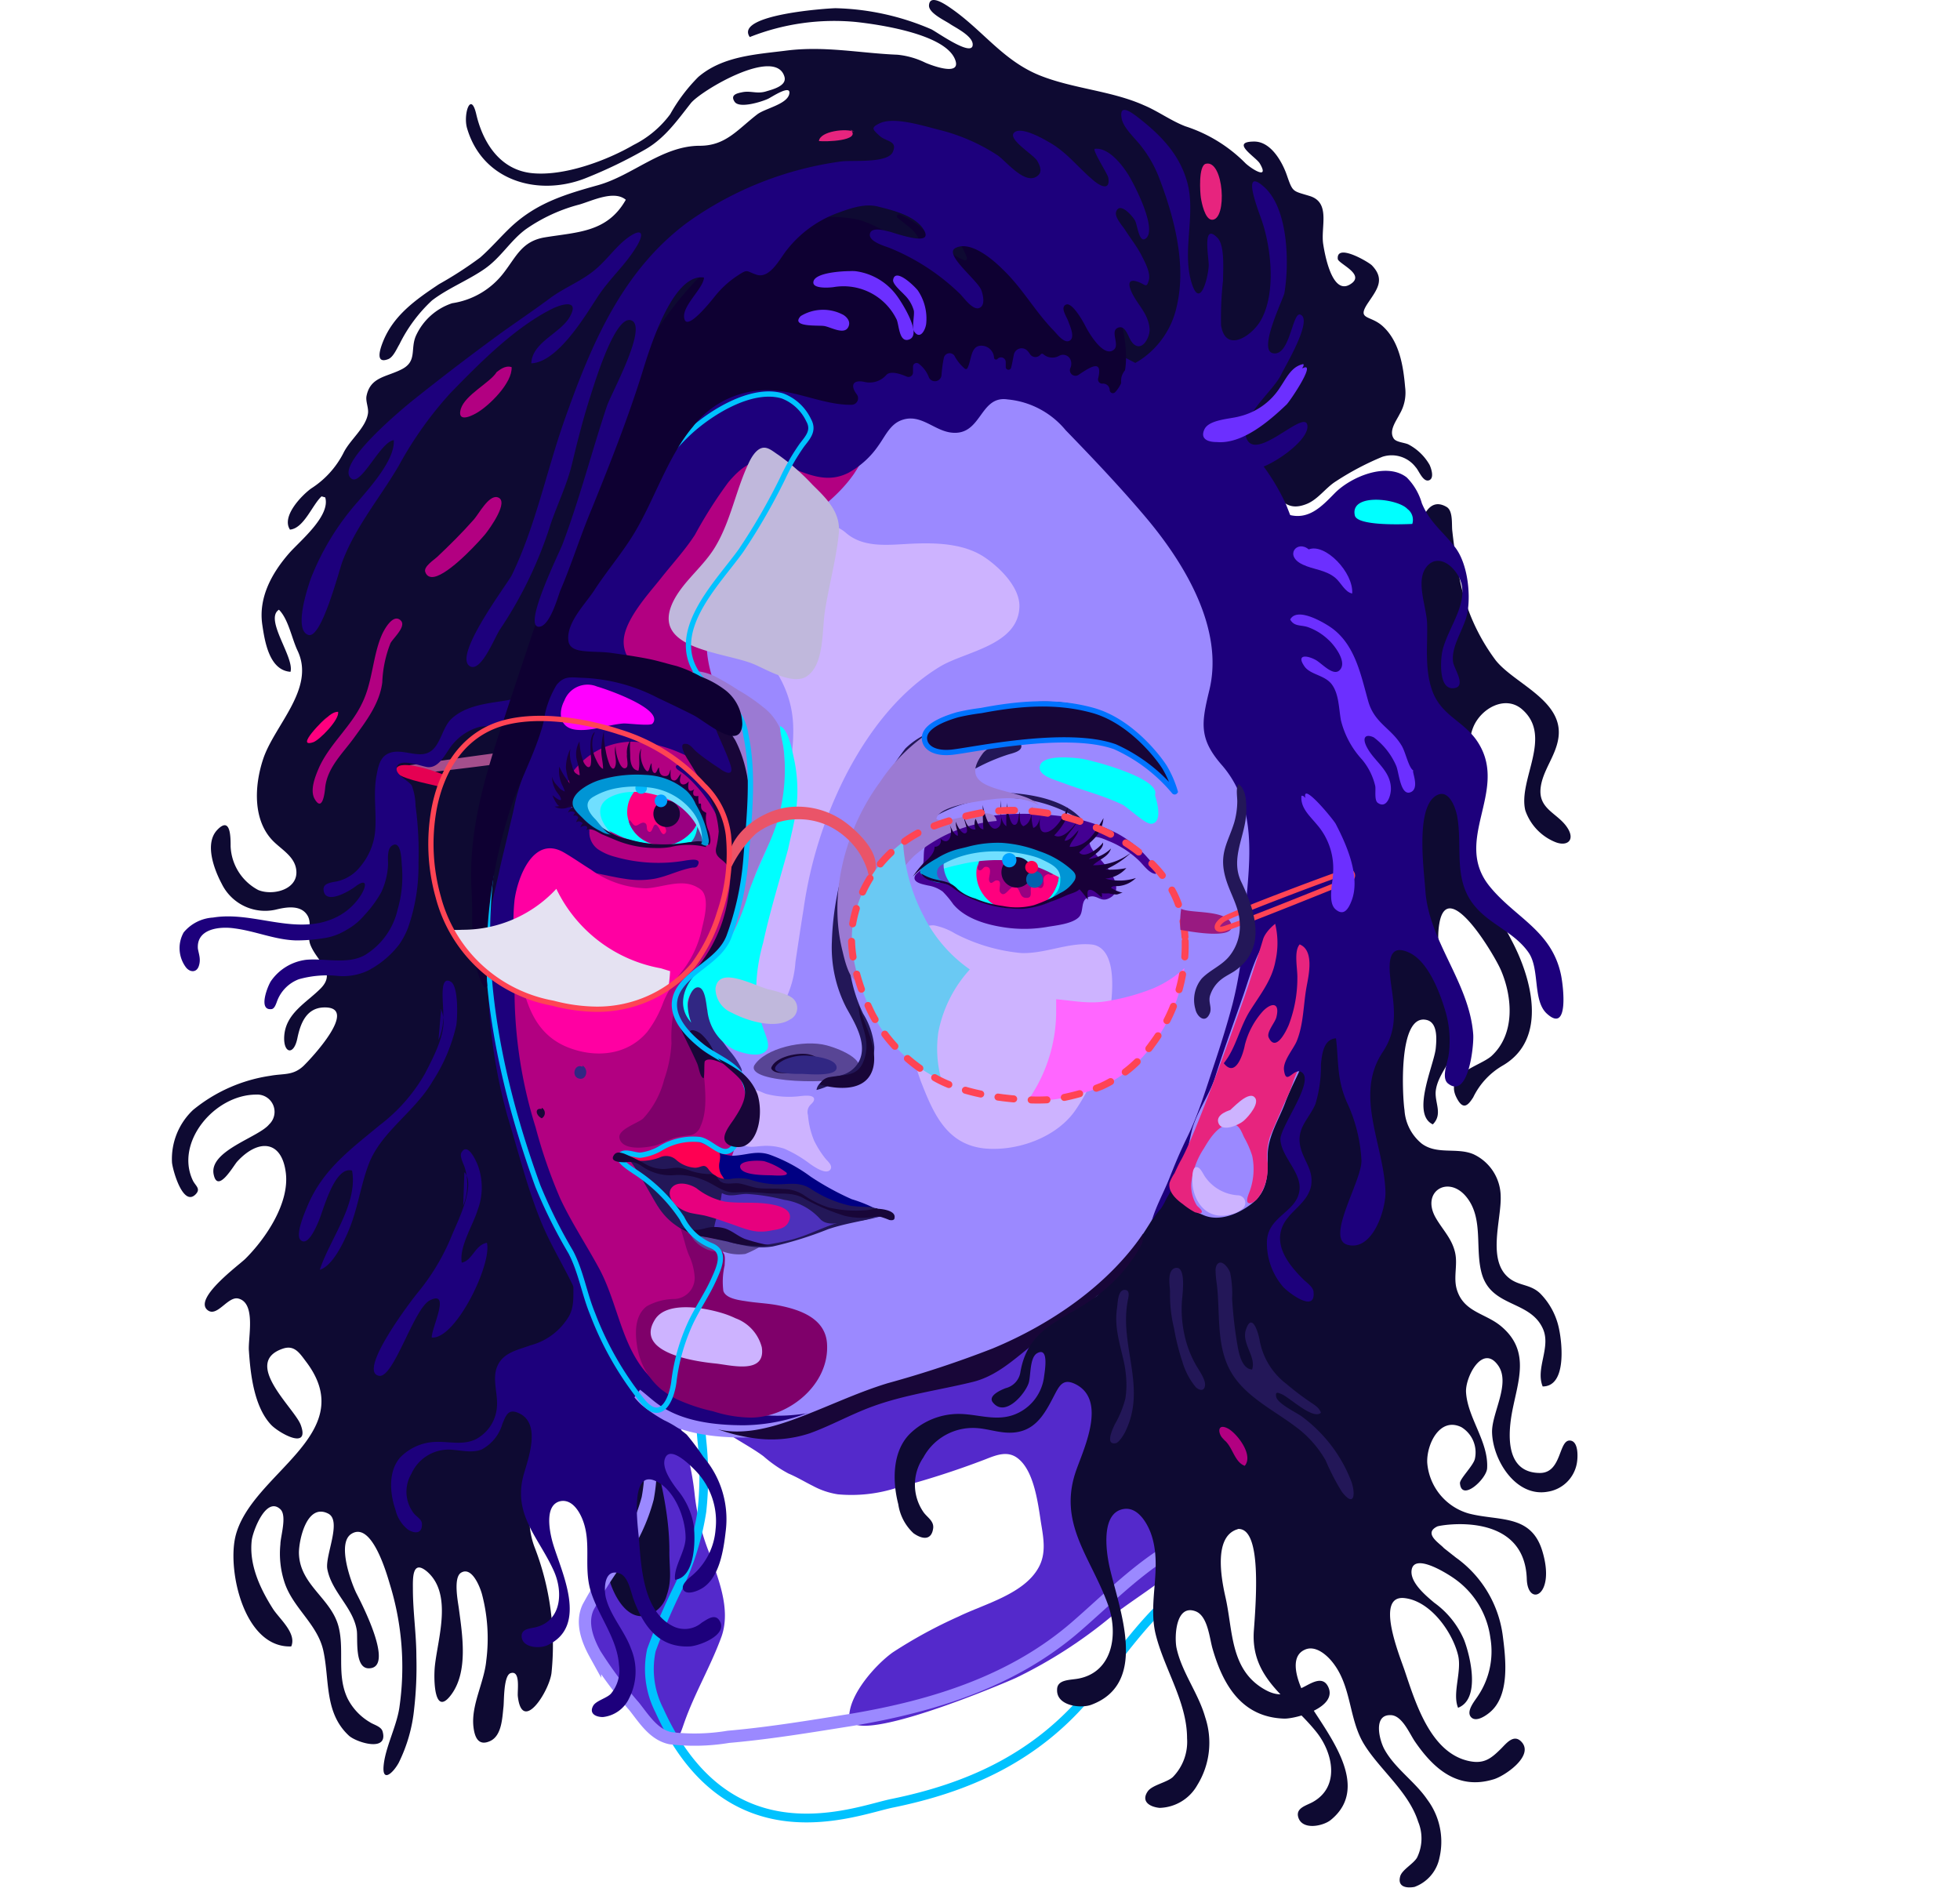 <svg xmlns="http://www.w3.org/2000/svg" class="lazyloaded team-vuenova" width="346.66" height="333.86" viewBox="10 0 133.53 179.36"><title>Hanane-head-illustration</title><g style="isolation: isolate"><g id="Calque_2" data-name="Calque 2"><g id="Calque_1-2" data-name="Calque 1"><g><path d="M51,147.45c.87,2.48,2.11,5.38,1.22,8-1,2.78-2.54,5.36-3.53,8.15-.49,1.38-.76,2.58-2.25,1.3A29.15,29.15,0,0,1,40.15,158a5.88,5.88,0,0,1-.65-5.18c.81-2.06,2.28-3.4,3.7-5a11.89,11.89,0,0,0,2.38-6.26,21.34,21.34,0,0,0,.08-3.83c-.07-.67-.15-1.34-.27-2s-.64-1.68-.54-2.16c.17-.83.64-.2,1.11.16s1.2.81,1.76,1.25a1.8,1.8,0,0,1,.62.74,5.7,5.7,0,0,1,.29,1.3,25.7,25.7,0,0,1,1,4.76A21.46,21.46,0,0,0,51,147.45Z" style="fill: #5429cb"/><path d="M60.89,141.18a7.27,7.27,0,0,0,2.38.8,14,14,0,0,0,5.52-.6,80.3,80.3,0,0,0,8.47-2.72c1.11-.44,2.22-.89,3.22,0,1.46,1.26,1.81,4.28,2.09,6.08.24,1.45.5,2.87-.24,4.2-1.39,2.52-5.16,3.46-7.58,4.64A45.08,45.08,0,0,0,68.47,157c-1.63,1.17-4.15,4-4.13,6.14,0,3,14.41-3.07,15.84-3.72a44.64,44.64,0,0,0,9-5.78c2.16-1.69,4.64-3.13,6.67-5a6.17,6.17,0,0,0,1.35-7.91c-2.29-4.3-5.07-8-5.48-13a15.88,15.88,0,0,1,.55-5.82c.26-.79.58-1.56.88-2.34a.65.65,0,0,0-1.11-.66,23.26,23.26,0,0,1-3.48,3.68,40.74,40.74,0,0,1-8.76,5.08c-3.88,1.75-7.9,3.1-11.93,4.46A46.88,46.88,0,0,0,60.2,135a11,11,0,0,1-6.31,1.09c-.49,0-1-.17-1.48-.16,1.21.87,2.57,1.54,3.78,2.43A12.59,12.59,0,0,0,58.56,140C59.39,140.35,60.12,140.8,60.89,141.18Z" style="fill: #5429cb"/><g><path d="M90.58,122.53a39.59,39.59,0,0,1,.19-4.09c.13-1.2.13-7.33.17-8.52-.48,0-.82,1.19-1.07,1.63a35.83,35.83,0,0,1-3.2,4.21c-2.75,3.47-6.24,5.56-9.68,7.42-3.79,2-8.07,2.53-11.64,5.22A12,12,0,0,1,58,130.87a10.9,10.9,0,0,1-7.6-2.82c-.61-.61-1.14-1.34-1.72-2,.88,1,1.53,9.46,1.66,10.84a31.37,31.37,0,0,1,0,6.71,25.8,25.8,0,0,1-2.23,7.19,59.08,59.08,0,0,0-2.57,6,8.6,8.6,0,0,0,.75,5.7C52.9,177.11,65,172,68.48,171.32c6.91-1.42,13.64-4.2,18.86-10.66,2.37-2.92,4.72-6.33,7.39-8.68.8-.69,1.56-.87,1.93-2.21a9.28,9.28,0,0,0-.64-5.64c-.89-2.4-1.91-4.72-2.9-7.06a28.73,28.73,0,0,1-2.08-7,42,42,0,0,1-.37-4.49Q90.6,124,90.58,122.53Z" style="fill: none;stroke: #00c2ff;stroke-linecap: round;stroke-linejoin: round;stroke-width: 0.833px"/><path d="M128.22,165.5c-.73-.79-1.44.14-1.94.64-.9.89-1.56,1.45-2.9,1.21-3.76-.67-5.21-5.5-6.27-8.64-.47-1.39-2.86-7.2,0-6.87,2.46.28,4.54,3.21,5.08,5.42.38,1.55-.57,3.61,0,5,2.15-.83,1.17-4.88.58-6.43a8.42,8.42,0,0,0-2.84-3.55c-.77-.65-2.28-1.89-2.16-3.05.18-1.73,3.28.2,4.06.75a8.18,8.18,0,0,1,3.43,5.64,7.59,7.59,0,0,1-1.17,5.5c-.26.42-1.15,1.43-.69,2s1.42-.1,1.8-.42c1.91-1.58,1.53-5,1.25-7.19A10.84,10.84,0,0,0,122,148c-.82-.64-2.27-1.82-3.13-2.34s-1.23-.33-2.18-.61a17.43,17.43,0,0,1-2.93-1.09,7.83,7.83,0,0,1-3.27-3.58c-.84-1.71-2.14-3.16-3-4.9-.7-1.5-.83-3.92-2-5.13a1.41,1.41,0,0,0-2.53.75c-.3,1.66.87,3.21.43,5s-4.14,10.27-3.16,9.6c3.24-2.23,2.9,4.72,2.56,9.18-.36,4.69,3.41,6.47,6,9.76,1.55,2,2.15,5.13-.38,6.56-.61.35-1.65.56-1.41,1.44.36,1.29,2.35.87,3.08.29,4-3.23-.45-8.38-2.19-11.34-.63-1.07-2-4-.32-4.82,1-.51,2.09.41,2.68,1.15,1.85,2.3,1.53,5.38,3,7.79s4.24,4.51,5.15,7.38a4.14,4.14,0,0,1-.11,3.41c-.35.6-1.43,1.15-1.6,1.78-.27,1,.58,1.14,1.36,1a3.72,3.72,0,0,0,2.37-2.76,6.68,6.68,0,0,0-1.15-5.53c-1.16-1.71-3.06-2.95-4.06-4.75-.49-.86-1.13-3.34.57-3.28,1.08,0,1.79,1.74,2.3,2.49,1.81,2.65,4.1,4.62,7.44,3.62C126.55,168.8,129.46,166.84,128.22,165.5Z" style="fill: #0e0a32"/><path d="M110.78,145c1,.93,6.55,2.41,9.89,2.21.85-.05-2.19-1.34-.45-2.18.27-.13,8.3-1.54,8.5,5,.09,2.7,2.77,1.62,1.48-2.65-1.07-3.56-4.14-2.83-7-3.58a5.46,5.46,0,0,1-3.94-4.83c-.07-1.74,1.19-4.38,3.25-3.37a2.81,2.81,0,0,1,1.28,3c-.13.64-1.46,1.92-1.42,2.33.15,1.79,2.51-.4,2.58-1.41.16-2.52-1.84-4.77-2-7.21-.11-1.4,1.52-4.62,3-2.64,1.31,1.71-.57,4.56-.53,6.41.06,2.64,2.26,6.2,5.29,5.65a3.32,3.32,0,0,0,2.76-2.67c.1-.49.21-2.13-.64-2.19-1.1-.08-.77,3.06-2.84,3.08-3.15,0-3.1-3.3-2.7-5.6.53-3,1.87-5.92-1-8.33-1.49-1.26-3.57-1.33-4.22-3.51-.34-1.15.1-2.33-.16-3.49-.3-1.34-1.17-2.15-1.84-3.31-1.43-2.49,1.18-4.1,2.9-2s.75,5.07,1.53,7.49c1,3,4.51,2.38,5.73,5,.84,1.78-.71,3.8,0,5.53,2.26,0,1.85-4,1.58-5.34a6.68,6.68,0,0,0-1.84-3.52c-.87-.81-1.83-.7-2.73-1.29-2.41-1.6-.92-5.63-1-7.92a4.47,4.47,0,0,0-2.6-4c-1.58-.66-3.44.08-4.9-1a4.47,4.47,0,0,1-1.64-3.19c-.18-1.15-.67-9.23,2.11-8.56,1.07.26.94,1.88.86,2.69-.15,1.56-2.37,6.24-.28,7.23,1-1,.12-2.11.29-3.26.21-1.47,1.45-2.6,1.77-4.09.87-4.06-2.16-7.72-1.43-11.79.8-4.43,5.24,3.08,5.84,4.48,1.11,2.58,1.37,6.09-.9,8.17-1.15,1-4.46,1.64-3.33,3.92.64,1.3,1.12.75,1.6,0a7,7,0,0,1,2.77-3c4.42-2.54,2.75-8.44.83-12-1-2-2.46-3.77-3.19-5.88-.87-2.53-.72-5.77-.6-8.41.09-1.87-.54-4.07.19-5.87s3.06-3.1,4.66-1.69c2.94,2.58-.42,6.68.29,9.59a5,5,0,0,0,2.83,3c1.17.48,2-.2,1.08-1.48s-2.65-1.67-2.46-3.61c.17-1.67,1.4-3,1.68-4.71.61-3.62-4.16-5.21-5.95-7.47a19,19,0,0,1-3.4-7.63c-.31-1.54-.55-3.12-.72-4.68-.07-.61.09-1.9-.55-2.26-3.42-2-3.29,8.43-3.16,9.55.47,4.11.88,7.61-.48,11.57-1.29,3.76-1.24,7.85-3.11,11.48-1.68,3.26-4.24,3.92-7.51,4.75-1.2.31-2.27.1-3.36.71a8.34,8.34,0,0,0-2.53,2.42,22.7,22.7,0,0,0-3,6.12c-1.77,5.17-1.19,11.13-4.15,15.76,0,.51-1,1.65-1.41,2.25a23,23,0,0,0-2.93,6.24c-1.65,6-.87,11.64,1.08,17.48.82,2.44,1.71-1.32,5-1.71C108,133.17,108.2,142.69,110.78,145Z" style="fill: #0e0a32"/><path d="M88.74,37.82l.24.09c1,.39,1.33,1.25,1.87,2.12.76,1.23,1.24.64,2.24,1.09.58.27.55.69,1.17.92.31.11.77-.4,1.1-.2.49.3.21,1,.43,1.49.84,1.74,1.91.36,3.2.76,1.48.47.38,2.21,1.69,2.64,1.47.48,2-1.8,3.66-.22,1.09,1,1.64,2.08,3.42,1.39,1.11-.42,1.85-1.57,2.84-2.18A26.5,26.5,0,0,1,115,43.4a2.86,2.86,0,0,1,3.17,1c.28.28.68,1.41,1.24,1.24s.23-1.14.07-1.48a5,5,0,0,0-2-1.93c-.36-.18-1.17-.21-1.4-.56-.5-.74.24-1.68.56-2.33a4,4,0,0,0,.52-2.55c-.17-2-.54-4.34-2.11-5.78-1.21-1.12-2.55-.56-1.39-2.27.84-1.25,1.62-2.2.34-3.53-.28-.29-3.37-2.14-3.24-.62,0,.46,2.8,1.51,1.12,2.46s-2.36-2.93-2.5-3.83c-.27-1.64.76-4-1.33-4.61-1.57-.48-1.56-.32-2.12-1.94-.43-1.26-1.51-3.22-3.1-3.22-2.37,0,.15,1.46.52,2.08.93,1.57-.69.59-1.34,0A14.13,14.13,0,0,0,96.28,12c-1.38-.53-2.6-1.44-3.94-2-3.11-1.39-6.72-1.56-9.91-2.84C79,5.77,77.12,3,74.18.91,73.73.6,72-.7,71.92.5c-.06.74,1.54,1.46,2,1.78s2.23,1.16,2.15,2C76,5.44,72.61,3,72.13,2.78a24.32,24.32,0,0,0-9.08-2c-.59,0-9.67.58-8.16,2.74A21.77,21.77,0,0,1,65,2.09c2.09.23,8.34,1.11,9.37,3.5.72,1.67-1.95.73-2.79.37a7.75,7.75,0,0,0-2.65-.76c-3.5-.14-6.87-.85-10.51-.4-2.9.37-6.08.51-8.42,2.51a16.14,16.14,0,0,0-2.67,3.54,9.76,9.76,0,0,1-3.48,2.92c-2.56,1.49-6.62,3-9.67,2.68s-4.66-2.93-5.28-5.6c-.52-2.24-1.25,0-.88,1.31,1.47,5.08,6.84,6.55,11.32,4.75a44.55,44.55,0,0,0,5.65-2.73c1.85-1.07,3-2.73,4.31-4.39,1-1.21,8.08-5.4,8.89-2.48.23.87-1.19,1.2-1.74,1.37-.87.27-1.45-.08-2.26.08-.5.1-1.19.24-.74.91s2.57,0,3.17-.28c.3-.13,2.34-1.52,2-.38-.31.92-2.25,1.29-3,1.84-1.88,1.44-3,3-5.48,3-3.57,0-6.38,2.83-9.69,3.75-3.12.87-5.8,1.68-8.23,3.94-1,.94-1.89,2-2.95,2.93A36.43,36.43,0,0,1,25.36,27c-2.17,1.45-4.31,2.93-5.32,5.46-.31.77-.74,2.15.5,1.66.48-.19.81-1,1.06-1.41a14.28,14.28,0,0,1,3.09-4.16c1.51-1.16,3.43-1.91,5-3s2.44-2.68,3.92-3.77a15.9,15.9,0,0,1,5.1-2.35c1.2-.35,3.28-1.39,4.4-.45-1.76,3.11-4.58,3.06-7.68,3.57-2.19.36-2.72,1.82-3.92,3.37a7.56,7.56,0,0,1-4.9,2.89,5.78,5.78,0,0,0-3.45,3.11c-.54,1.26.14,2.4-1.33,3.16s-3,.72-3.36,2.56c-.09.52.22,1.12.14,1.65-.21,1.38-1.73,2.5-2.34,3.77a8.7,8.7,0,0,1-3.07,3.36c-.91.67-2.83,2.65-2,3.9,1.32-.12,2.1-2.32,3-3.16l.35.1c.51,1.76-2.37,4.11-3.41,5.28-1.69,1.93-2.95,4.26-2.57,6.82.23,1.55.65,4.33,2.68,4.47.38-1.39-2.51-5-1.1-5.9.9.89,1.22,2.74,1.77,3.89,1.72,3.61-2.2,7.07-3.27,10.3-.85,2.56-1,5.88,1,7.84.87.85,2.11,1.51,2.16,2.87.06,1.73-2.29,2.29-3.63,1.73a4.93,4.93,0,0,1-2.62-4.14c0-.9,0-2.9-1.27-1.57s-.23,3.89.42,5.11a4.59,4.59,0,0,0,5.29,2.43c.94-.22,2.3-.42,2.89.64.44.8-.1,1.84.25,2.74.65,1.64,2.48,2.58,1,4.12-1.31,1.34-3.3,2.34-3.48,4.48-.14,1.69.89,2,1.24.29.28-1.36.82-2.88,2.5-2.94,3.49-.12-1.23,4.9-1.93,5.57-1,.92-1.85.69-3.12.92a15,15,0,0,0-7.36,3.25,6.4,6.4,0,0,0-2,5c.08.76,1.06,4.26,2.26,3,.48-.51,0-.77-.26-1.26C.22,108.59,4,104,8,104a1.64,1.64,0,0,1,1.22,2.83c-1,1.24-5.74,2.5-5.27,4.76.38,1.84,1.85-.79,2.23-1.22,2-2.19,4.26-2.07,4.63,1.11.33,2.86-1.9,6.18-3.85,8.12-.57.57-4.93,3.74-3.61,4.86.91.77,1.94-1.34,2.95-1.08,1.73.44.88,3.84,1,5,.15,2.24.5,5.29,2.11,7,.75.78,3.72,2.46,2.81,0-.6-1.6-5.61-5.91-1.7-7.24,1.11-.38,1.6.43,2.22,1.25C18,136.35,7.38,140,6,146.06c-.74,3.3.89,10.54,5.32,10.37.54-1.26-1.14-2.63-1.75-3.59-1.21-1.91-2.28-4.19-2-6.51.1-.82,1.35-4.22,2.72-2.93.65.62,0,2.61,0,3.32a8.76,8.76,0,0,0,.37,3.56c.78,2.48,3.15,4,3.71,6.56.61,2.81.08,5.88,2.42,8.06.68.64,3.79,1.63,3.21-.39-.13-.48-.86-.64-1.21-.88a5.5,5.5,0,0,1-2.12-2.26c-1.06-2.23-.27-4.59-.86-6.84-.71-2.7-3.72-3.95-3.76-7,0-1.2.74-4.75,2.78-3.72,1.34.68-.32,4-.08,5.28.42,2.2,2.47,3.64,2.8,5.83.11.73-.23,3.55,1.1,3.59,2.68.06-.89-6.63-1.16-7.17-.48-1-1.85-4.72-.46-5.6,1.91-1.22,3.31,3.6,3.65,4.75a26.69,26.69,0,0,1,.91,11.78c-.28,1.83-1.37,3.82-1.5,5.59-.1,1.47.88.64,1.44-.37A14.8,14.8,0,0,0,23,162.35a35.3,35.3,0,0,0,.21-4.93c0-2.12-.32-4.23-.33-6.35,0-1-.12-3,1.37-1.73,2.41,2.13,1,6.31.72,8.93-.13,1.16-.1,4.95,1.54,2.76s1.08-5.64.73-8.25c-.09-.65-.53-2.89.21-3.35,1.05-.65,1.83,1.42,2,2.06a16.52,16.52,0,0,1,.4,6.3c-.2,2.07-1.44,4.19-1.22,6.25.11,1,.46,1.9,1.59,1.38s1.15-2.26,1.27-3.27c.06-.56,0-2.91.65-3.17,1-.35.65,1.65.71,2.19.41,3.6,3-.51,3.2-2.23a25.71,25.71,0,0,0-1.59-11.89c-1.14-2.93-.48-7.09,3.44-6.74,4.48.39,2.88,6.14,3.46,9.07.4,2,2,5.29,4.44,3.8a2.74,2.74,0,0,0,1.21-1.65c.51-1.46.22-2.54.24-4.22,0-3.61-.94-7.22-1.84-10.69-3.71-14.42-7.77-29.13-7.82-44.14C37.55,72.06,45,45.09,66.84,38.34a36,36,0,0,1,18.3-1.09C86.24,37.49,87.66,37.48,88.74,37.82Z" style="fill: #0e0a32"/><path d="M34.49,71.14c.87,0,.52.62-.19.9s-9.77,1.38-12.46,1.6a.41.41,0,0,1-.12-.81S33.32,71.12,34.49,71.14Z" style="fill: #a44f8c"/><path d="M53.38,101.67A2.91,2.91,0,0,1,54.72,104a6.18,6.18,0,0,1-1.09,3.85c-.42.72-1.5,1.67-.61,2.27,1.09.72,3-.36,4.24,0,1.38.39,2.3,1.77,3.52,2.55s2.59,1,3.8,1.85c.61.41,1.58,1,.66.88-3.61-.46-4.77,1-6.74,1.37a27,27,0,0,1-5.41.3c-.78-.07.16,1.07-.57,1.12-.94.08-.84,1.2-1.12,2-1,2.88-3.72,5-5.13,7.67-.8,1.51-1.28,4,0,5.32s3.75,1.82,5.37,2.09a22,22,0,0,0,6.37-.34,66.19,66.19,0,0,0,7.6-1.71,76.37,76.37,0,0,0,10-2.79,60.09,60.09,0,0,0,9.55-5.57,26.24,26.24,0,0,0,5.9-5.86,56.81,56.81,0,0,0,3.77-6.1,35.52,35.52,0,0,0,2.65-4.43c.91-2.15,2-4.33,2.71-6.56,1.08-3.44,2.33-6.83,3.37-10.29,1.59-5.3.91-10.51.47-15.92-.65-7.82-3.85-14.39-6.71-21.66-2.7-6.88-7-13.46-14-16.54-1.68-.74-4.27-1.33-6-.44-.79.4-1.26,1.19-2.07,1.57a7.77,7.77,0,0,1-4,.46,7.14,7.14,0,0,0-3.15-.14c-1.38.43-2.22,1.52-3.21,2.48-2.53,2.47-5.19,2.1-8.42,1.76-2.67-.27-4.47,1-5.92,3.15a27.78,27.78,0,0,1-5.77,6.28c-2,1.61-4,3-4.41,5.74-.53,3.53,4.21,5.41,6.77,6.63,1.85.88,4.12,1.54,5.38,3.24a10.06,10.06,0,0,1,1.51,3,12.07,12.07,0,0,1,.46,3.08c.08,2,.27,4,.18,6.07-.13,3.2-.56,7.18-2.5,9.83-1.22,1.65-3.36,2.73-4.33,4.5-1.53,2.78,2.39,4.64,4,6.09C52.18,101,53,101.39,53.38,101.67Z" style="fill: #9b89ff"/><path d="M88.38,90.2a1.7,1.7,0,0,0-1-.46c-2.19-.23-4.46.9-6.71.81a17,17,0,0,1-6.27-1.85,6.14,6.14,0,0,0-2-.78c-2.22-.15-2.74,3.91-2.78,5.39a25.63,25.63,0,0,0,1.51,9.39c1.17,3,2.41,6,6,6.41,3.09.32,6.9-1,8.71-3.64a17.42,17.42,0,0,0,2.56-5.76C88.78,98.12,90.3,92,88.38,90.2Z" style="fill: #cdb3ff"/><path d="M58.5,50.47c-3.9,2.58-8.26,6.65-7.64,11.77.59,4.82,4.38,8.55,4,13.49a76.11,76.11,0,0,1-1.27,11c-.62,2.65-2.83,5.37-2.86,8.16,0,3.42,2.14,4.5,3.24,6.78,1.2,2.49.8,4.28-.2,6.61a18.46,18.46,0,0,0-1.4,6.77c-.09,2.37.17,4.89-.38,7.21a31.14,31.14,0,0,1-1.85,4.62c-.65,1.56-.78,3.58-1.79,5-3.43,4.73-9.48-9.33-10.28-11.38-1.45-3.7-2.35-7.68-3.58-11.46-1.13-3.51-2.36-7.09-3.24-10.67-1.42-5.77-.15-11.13.64-16.9A37.89,37.89,0,0,1,35,71c2.67-5.93,4.34-12.41,7.44-18.13,2.15-4,5.42-8.26,9.2-10.78,2.84-1.89,7.5-3.85,10.93-2.59,1,.35,2.84.91,3.36,1.9s-.53,2.7-1.14,3.62C63.2,47.31,60.78,49,58.5,50.47Z" style="fill: #b20081"/><g><path d="M105.84,47.92a20.73,20.73,0,0,0-6.52-8,41.31,41.31,0,0,0-8.89-6,43.42,43.42,0,0,0-8.68-2.53c-2.49-.53-4.37-1.09-7-.51A26.32,26.32,0,0,0,68,33.51c-2.88,1.6-5.77,2.91-9.13,2.87-2.19,0-4.41-.66-6.54.11-5.14,1.86-5.77,8.83-8.51,12.81-1.34,1.93-2.49,3.93-3.7,5.94A24,24,0,0,0,38,59c-.49,1.24-.91,2.52-1.31,3.8-.12.4-.32.76-.43,1.17s-.17.87-.29,1.3-.41.94-.55,1.45-.25,1-.38,1.49c-.23.85-.46,1.69-.71,2.54-.57,2-1.41,3.84-1.81,5.86-.16.78-.36,1.56-.54,2.34-.27,1.2-.58,2.4-.85,3.61-.21,1-.44,1.89-.64,2.84a17,17,0,0,0-.3,2.75c0,.86-.15,1.69-.16,2.54a51,51,0,0,0,1.84,15.37c1,3.26,1.83,6.63,3.1,9.8,1.05,2.64,2.63,5,3.74,7.65.63,1.51,1.38,3,2.1,4.43,1,2.1,1.86,4,3.69,5.54a12.17,12.17,0,0,0,6.1,2.42c4.86.72,9.61-.56,14.17-2.27.68-.25,1.36-.47,2-.68a31.54,31.54,0,0,0-4.1.78,17.56,17.56,0,0,1-6.76.71c-3.26-.22-7.2-.88-9.81-3-3.35-2.68-3.57-7.3-5.52-10.91-1.2-2.22-2.6-4.32-3.68-6.61a48.09,48.09,0,0,1-2.36-6.81,43.75,43.75,0,0,1-2-12.49c0-3.34.4-7.69,2.52-10.46,1.9-2.47,5.47-1,7.93-.67a8.33,8.33,0,0,0,2.86,0c1.25-.24,2.35-.84,3.61-1.06.24,0,.39,0,.51-.26.33-.68-.76-.46-1.07-.43a15.06,15.06,0,0,1-6.84-.34,5.19,5.19,0,0,1-1.61-.72,2,2,0,0,1-.8-1.75A1.55,1.55,0,0,0,39,77.81a4.46,4.46,0,0,1-1.21-1.35,2.16,2.16,0,0,1-.39-1.35,4,4,0,0,1,1.15-2.34,7.05,7.05,0,0,1,5.19-2.3,12.43,12.43,0,0,1,4.57,1.08,7.35,7.35,0,0,1,2.53,1.76,3.8,3.8,0,0,1,1,1.66.15.15,0,0,1-.24.13c-.82-.61-1.55-1.4-2.6-2.08s-1.43-.2-.9.15a7,7,0,0,1,.92.71,12.78,12.78,0,0,1,3.21,4.69c.42,1.17-.1,1.93.11,2.12s.68.27.8-.53a5.64,5.64,0,0,0,0-1.48,13.22,13.22,0,0,0-.39-1.74,1.19,1.19,0,0,0-.17-.36.25.25,0,0,1,.35-.34,5,5,0,0,1,1.62,3.06c.06.35.11.72.2,1-.11-.82.25-1.6.12-2.43s-.22-1.83-.44-2.75A24.09,24.09,0,0,0,52.9,70.9,10.07,10.07,0,0,0,47.82,66C46,65.18,43,63.37,42.91,61.13c-.12-2.05,2.38-4.72,3.54-6.19s2.28-2.66,3.23-4.13a42.35,42.35,0,0,1,3.18-5c1.56-1.83,2.73-2.45,5.07-1.67,2.18.72,4.06,1.92,6.32.79a8.32,8.32,0,0,0,2.88-2.62c.62-.86,1.07-1.94,2.1-2.36,1.82-.73,3.08.9,4.72,1.14,3,.43,2.73-3.55,5.44-3.14a8.12,8.12,0,0,1,5.51,2.92c2.62,2.7,5.21,5.43,7.64,8.31,3.63,4.31,7.47,10.58,6,16.46-.72,3-1,4.51,1.16,7,3.88,4.41,2.46,10.38,2.13,15.69a36.6,36.6,0,0,1-1.07,7.07c-.53,2-1.16,4-1.83,6s-1.22,3.81-2,5.61c-.27.65-.6,1.27-.89,1.91-.47,1-.91,2.09-1.33,3.15-.51,1.27-1.22,2.54-1.6,3.85a7.73,7.73,0,0,0,1.39-2.08c.62-1,1.14-2.14,1.74-3.2s1.15-2.11,1.72-3.16c.33-.62.6-1.26.92-1.88.47-.91,1-1.77,1.47-2.7s.72-2,1.17-3c.54-1.2.76-2.82,1.61-3.83a33.9,33.9,0,0,1,2.87-3,18.08,18.08,0,0,0,3.51-4c1.2-2.06,1.39-4.13,1.64-6.47a60.28,60.28,0,0,0,.23-9.11A78.94,78.94,0,0,0,105.84,47.92Z" style="fill: #1d007c"/><path d="M74.72,130.39c-1.49.53-3.18,1.17-4.82,1.72.58-.15,1.17-.32,1.75-.49C72.72,131.3,73.69,130.78,74.72,130.39Z" style="fill: #231758"/><path d="M74.72,130.39l.67-.23Z" style="fill: #231758"/><path d="M69.9,132.11c-1,.28-2.05.55-3.08.85A11,11,0,0,0,68,132.7C68.61,132.53,69.25,132.33,69.9,132.11Z" style="fill: #231758"/></g><path d="M54.21,83.85c0,.15-.05.31-.08.46a18,18,0,0,1-.93,4.08A7.14,7.14,0,0,1,52,90.71a5.51,5.51,0,0,1-2.49,1.67A13.79,13.79,0,0,0,52.87,85c.13-.81.34-2.12-.18-2.85-.41-.57-1.17-.7-1-1.59A10.39,10.39,0,0,0,51.94,79a9,9,0,0,0-1.29-4c-.51-1-1.09-1.94-1.68-2.88-.16-.26-.94-1.56-.14-1.44.36,0,.68.46.93.69a12.24,12.24,0,0,0,1.07.83c.39.28.78.55,1.19.81a2.3,2.3,0,0,0,.75.41c.49.08.39-.39.3-.7-.36-1.12-.91-2.2-1.35-3.3-.1-.26-.37-.84-.14-1.11s.42-.16.59-.2c.54-.12,1.37-.47,1.83,0s.42,1.17.57,1.68a10.2,10.2,0,0,1,.18,1.57A10.89,10.89,0,0,1,55,74a3.52,3.52,0,0,0,0,1.12,11.2,11.2,0,0,1,.1,1.3,33.32,33.32,0,0,1-.59,4C54.36,81.58,54.37,82.7,54.21,83.85Z" style="fill: #180638"/><path d="M60,86.38a40.51,40.51,0,0,1,4.06-12.81c2.08-4,5-7.88,8.93-10.25,2.39-1.43,7.39-2,7.52-5.65.07-1.88-1.92-3.81-3.38-4.77-1.84-1.2-4.27-1.33-6.41-1.26-2.35.07-4.87.55-6.68-1-2.06-1.79-4.54-.29-9.24,3.8-1.31,1.14-2.58,2.68-1.6,4.25a31.72,31.72,0,0,0,2.52,2.79c1.85,2.26,3.17,4.43,3.29,7.41.15,3.76-1.14,7.34-2.07,10.92S55.68,87,53.45,89.89c-1.11,1.4-3.13,1.88-2.78,3.85.5,2.76,5.2,4.52,7.08,2.18a9.58,9.58,0,0,0,1.48-4.53C59.48,89.74,59.73,88.05,60,86.38Z" style="fill: #cdb3ff"/><path d="M86.13,87.17c-.66.62-2.18.76-3,.9a12.71,12.71,0,0,1-4,.05c-1.72-.25-3.75-.82-4.91-2.21a9,9,0,0,0-1-1.2,3.25,3.25,0,0,0-1.41-.58c-.4-.1-1.38-.24-1.26-.8.07-.33.49-.49.65-.78.42-.76,0-1.74.52-2.47a5.93,5.93,0,0,1,2.8-1.66,15.94,15.94,0,0,1,5.14-1.07,28.58,28.58,0,0,1,5.15.24,16.52,16.52,0,0,1,5,1.6,10.31,10.31,0,0,1,2.91,2.34,3,3,0,0,1,.77,1.5c-.64,0-1.23-.91-1.66-1.3A9.07,9.07,0,0,0,89,79.91c-.38-.15-1.57-.75-1.8-.09s1,1.78,1.31,2.19c.73.85,2.07,2.74.38,3.4-.69.26-1-.38-1.68-.22C86.2,85.44,86.72,86.62,86.13,87.17Z" style="fill: #430092"/><path d="M55.31,101.24c1-1.64,4.69-2.5,6.88-1.92,1.37.36,4.44,1.64,2.44,2.9C63.29,103.07,54.55,102.94,55.31,101.24Z" style="fill: #584595"/><path d="M55.87,118a3.31,3.31,0,0,1-1.53.2,9.81,9.81,0,0,0-2.06-.49,5.45,5.45,0,0,1-2.51-.53c-.7-.33-1.27-.93-2-1.28.91.78,1.54,1.93,2.55,2.59.64.42,1.28.26,2,.41a4.4,4.4,0,0,0,2.15.24,9.58,9.58,0,0,0,1.21-.58,9.52,9.52,0,0,1,2.9-1.09,5.74,5.74,0,0,0-1.73.24A8.46,8.46,0,0,0,55.87,118Z" style="fill: #584595;mix-blend-mode: multiply"/><path d="M56.92,101.48c.36-1.1,2.66-1.55,3.68-1.28s1.06.75.21,1.2C60.13,101.77,57.2,102.41,56.92,101.48Z" style="fill: #180638"/><path d="M85.37,84.59c.65-.47,1.2-1,.59-1.74a9.83,9.83,0,0,0-8.53-3.12,10.17,10.17,0,0,0-2.66.61,15.25,15.25,0,0,0-3,1.7c-.89.63-1,1,.21,1.37a9.71,9.71,0,0,1,1.59.48c.64.31,1.15.84,1.79,1.16,2.67,1.33,6.69,1.78,9.26,0C84.87,84.92,85.13,84.77,85.37,84.59Z" style="fill: aqua"/><path d="M82.73,85.87a8,8,0,0,1-4.49.18" style="fill: #991a81"/><path d="M78.24,86.05a3.72,3.72,0,0,1-1.77-2.85,3.92,3.92,0,0,1,7.8-.65,3.77,3.77,0,0,1-1.54,3.32" style="fill: #990081"/><path d="M78.43,86.1a3.43,3.43,0,0,1-2-3.37c0-.14.08-.54.1-.67,0,.21-.07.73.3.62.2-.06.25-.33.5-.32.72,0,.2,1,.3,1.29.16.56.47-.05.74,0,.56,0,.11.83.31,1.12.41.59.82-.4,1.21-.47.78-.16.5.92,1.17,1s.51-.41.53-.79a.35.35,0,0,1,.27-.38c.28,0,.42.25.66.25s.33-.36.3-.58-.06-.51.23-.67.27,0,.47,0,.34-.24.52-.21.19.21.2.34a2.29,2.29,0,0,1-.24,1,3.48,3.48,0,0,1-1.3,1.61A7.42,7.42,0,0,1,78.43,86.1Z" style="fill: #ff007e"/><path d="M86.09,83.51a.37.37,0,0,1,0,.11c-.11.19-.25.5-.5.51s-.44-.23-.61-.35a10,10,0,0,0-1.23-.7,12,12,0,0,0-3.57-1.26,15.39,15.39,0,0,0-5.41.34,15.69,15.69,0,0,0-3.13,1c-.42.19-.65-.5-.42-.78a4,4,0,0,1,.87-.63l1-.67a11.93,11.93,0,0,1,3.8-1.65,8.66,8.66,0,0,1,4.32,0,14.73,14.73,0,0,1,2,.62,5.38,5.38,0,0,1,1.41.67,7.79,7.79,0,0,1,1.4,1.41A1.41,1.41,0,0,1,86.09,83.51Z" style="fill: #70dfff;mix-blend-mode: multiply"/><circle cx="80.25" cy="82.88" r="1.45" style="fill: #180638"/><path d="M44.3,80l.07,0a12.91,12.91,0,0,0,3,.33c.43,0,.86-.11,1.28-.17a2.31,2.31,0,0,1,1.3-.1c.14,0,.25.16.39.22,1.32.53.26-2.09,0-2.47a8.79,8.79,0,0,0-.66-1.09,7.69,7.69,0,0,0-2.6-2,6.56,6.56,0,0,0-1.59-.62,5.47,5.47,0,0,0-1-.12,8.06,8.06,0,0,0-3.77.5A4.65,4.65,0,0,0,39,75.62a1.17,1.17,0,0,0-.32.94c.06.44.56.74.86,1a5.93,5.93,0,0,0,1.1.9c.53.33,1.14.6,1.7.88A8.18,8.18,0,0,0,44.3,80Z" style="fill: aqua"/><path d="M49.27,80.06a1.71,1.71,0,0,1,1.23.23c.16.11.45,0,.47-.17a4.65,4.65,0,0,0-.33-1.68c-.15-.44-.41-1.32-.84-1.56C50.21,78.8,49.6,79.73,49.27,80.06Z" style="fill: #584595"/><path d="M74,84a3,3,0,0,1-.68-1.56A2.47,2.47,0,0,1,73.62,81a3.9,3.9,0,0,0-1,.5,5.17,5.17,0,0,0-.82.48,5.5,5.5,0,0,0-.49.47c-.75.88,1.48,1.33,1.91,1.44a7,7,0,0,1,.9.35A.58.58,0,0,0,74,84Z" style="fill: #5845c7"/><path d="M43.25,77.39a3.24,3.24,0,0,1,.14-1.2,3.34,3.34,0,0,1,1.72-1.93c.91-.42,1.87.2,2.63.65a6.5,6.5,0,0,1,1.55,1.2,3.83,3.83,0,0,1,.52.68,2.07,2.07,0,0,1-.56,2.35,3.74,3.74,0,0,1-2.39,1.15A3.28,3.28,0,0,1,43.25,77.39Z" style="fill: #ff007e"/><path d="M95.23,113.62a1,1,0,0,1,0-1.21c1-1.42,1.24-3.16,1.62-4.82.42-1.86,1.69-3.45,2.26-5.26.84-2.65,1.79-5.21,2.7-7.84.69-2,1.29-4.35,2.73-5.93,1.09-1.2,3.6-1.48,4.54,0,1.13,1.76.55,4.49.15,6.36a42.32,42.32,0,0,1-1.47,5.29c-.56,1.57-1.42,3-2,4.57s-1.68,3.24-1.66,5.06,0,3.33-1.5,4.51c-1.28,1-3.12,1.77-4.65,1.08A8,8,0,0,1,95.23,113.62Z" style="fill: #9b89ff"/><path d="M86,83.9a4.06,4.06,0,0,1-1.25,1c-.19.12-.35.27-.54.39s-.69.16-.7.18a6.56,6.56,0,0,1,.55-.68,2.09,2.09,0,0,0,.33-1c.12-1.23-.62-1.6-1.86-2.18-1-.48-5.76-1.61-9.4.57a.85.85,0,0,0-.38,1.09c.12.31.39.41.63.61A2.7,2.7,0,0,1,71.17,83c-.42-.72,1.08-1.26,1.49-1.56a9.86,9.86,0,0,1,2-1.1,12.15,12.15,0,0,1,6-.9A7.24,7.24,0,0,1,83,80a6.34,6.34,0,0,1,1.84,1c.51.46,1.28,1,1.44,1.76A1.33,1.33,0,0,1,86,83.9Z" style="fill: #0095d5;mix-blend-mode: multiply"/><circle cx="79.55" cy="81.73" r="0.68" style="fill: #00a4ff"/><circle cx="81.95" cy="83.55" r="0.8" style="fill: #0062ae"/><path d="M102,96.84c.48-.23,1.22-.8,1.54.09.4,1.08-.61,1.88-.65,2.89s.72,1.6.78,2.46a2,2,0,0,1-.7,1.47c-.28.29-.61.5-.89.79a5.56,5.56,0,0,1-1.52.95,1.34,1.34,0,0,1-1,.23.92.92,0,0,1-.7-.86,5.27,5.27,0,0,1,.4-1.51c.22-.66.49-1.3.69-2A15.52,15.52,0,0,1,102,96.84Z" style="fill: #180638"/><path d="M47.74,80.15a4.31,4.31,0,0,1-2.11,0,3.28,3.28,0,0,1-1.34-.72,3.44,3.44,0,0,1-.67-.84c-.11-.22-.26-.45-.18-.69.21.13.31.46.55.54s.59-.4.92-.25.08.62.35.81c.49.33.39-1.33,1-.33.12.19.34.86.63.45.17-.25-.13-.52-.09-.77.07-.44.34-.23.59-.42s.12-.27.12-.53.07-.5.08-.75c0-.51-.5-.65-.6-1.11s.19-.9.59-.9a1.56,1.56,0,0,1,.8.4,3.79,3.79,0,0,1,.77.78A3.5,3.5,0,0,1,50,77.6a2,2,0,0,1-.17.74A3.89,3.89,0,0,1,47.74,80.15Z" style="fill: #990081"/><path d="M37.91,76.06A6.88,6.88,0,0,1,42.06,74a9.67,9.67,0,0,1,2.79-.06,10.3,10.3,0,0,1,2.93.71,5.84,5.84,0,0,1,2.67,3.1,8.48,8.48,0,0,1,.58,2c0,.23,0,.6-.31.53s-.37-.7-.46-.92A6.08,6.08,0,0,0,49.57,78a6.49,6.49,0,0,0-2.09-1.88c-1.68-.86-4.13-1.28-5.86-.38s-.75,2.68.32,3.63C41.35,79.07,37.17,77,37.91,76.06Z" style="fill: #70dfff;mix-blend-mode: multiply"/><circle cx="81.67" cy="82.4" r="0.61" style="fill: #ff0052"/><circle cx="44.57" cy="74.87" r="0.55" style="fill: #00bdff"/><circle cx="46.99" cy="77.32" r="1.26" style="fill: #180638"/><circle cx="46.45" cy="76.09" r="0.6" style="fill: #009eff"/><path d="M38.17,76.54h0a2.61,2.61,0,0,1-.6.19,1.4,1.4,0,0,1-1.23-.1c.16,0,.37,0,.49-.08-.17.16-.66-.83-.68-1,.13.15,1,.81.76.24-.09-.25-.38-.52-.5-.78a2.67,2.67,0,0,1-.31-1.23,1.67,1.67,0,0,0,.46.82c.11.12.22.26.35.38a3.58,3.58,0,0,0,.4.23c-.06-.33-.29-.64-.39-1a3,3,0,0,1-.13-1.37,7.09,7.09,0,0,0,1,1.6,5.5,5.5,0,0,1-.37-1.5,4.15,4.15,0,0,1,.43-1.8A2.85,2.85,0,0,0,38,72.7a1.68,1.68,0,0,0,.28.71s.44.35.45.21a8.77,8.77,0,0,0-.26-1.36,2.38,2.38,0,0,1,.24-1.82,6.22,6.22,0,0,0,.4,2c.15.27.48.7.66.26a2.69,2.69,0,0,0,0-1c0-.67-.14-1.64.38-2.16,0,.16-.12.34-.16.51a3.19,3.19,0,0,0,.24,2c.14.3.37.86.72,1,0-.58-.17-1.14-.17-1.72a7.8,7.8,0,0,1,.25-1.87,7.6,7.6,0,0,0,.17,1.84,6.42,6.42,0,0,0,.41,1.44c.14.25.35.47.49.08.22-.61-.19-1.32.06-2-.14.37.38,2.56,1,2.12.25-.18,0-1,.06-1.24a2.15,2.15,0,0,1,.4-1.49c-.2.19-.08,1.38-.09,1.66,0,.44.1,1.12.57,1.3.25.1.22.06.26-.2.11-.61-.12-1.28.22-1.85A2.63,2.63,0,0,0,44.88,73c.49.75.43-.23.68-.49,0,.21,0,.8.24.92s.29-.41.47-.51c0,.34.07.8.54.82s.42-.35.56-.63c0,.25-.08.91.18,1,.41.23.58-.44.8-.58,0,.26-.23.68,0,.91s.58,0,.75-.21c-.12.53-.12,1.21.52.76a.58.58,0,0,0-.07.54c.11.15.34.11.49.1-.1,0,0,.64,0,.71s.12,0,.15,0,.08,0,.07.25c0,.4.22.48.5.65A3,3,0,0,0,51,79c.1.34.29,1,0,1.29-.25-.28-.17-.69-.25-1a7.45,7.45,0,0,0-1-2.1,5.19,5.19,0,0,0-1.93-1.82,12,12,0,0,0-1.18-.62A8,8,0,0,0,39,76,5.27,5.27,0,0,1,38.17,76.54Z" style="fill: #180038"/><path d="M50.64,80.11c-.31-.27-.89-.17-1.25-.12-.53.06-1.06.15-1.59.19A12,12,0,0,1,44.42,80c-.51-.1-1-.26-1.51-.36a5.15,5.15,0,0,1-1.19-.49,7.93,7.93,0,0,1-1.48-1,3.94,3.94,0,0,1-1.6-2.1,3.72,3.72,0,0,0-.49.35c-.2.12-.44.12-.62.24,0,0,.51.06.5.06-.15.16-.41.29-.39.55,0-.19.56-.21.64,0a.51.51,0,0,0-.15.28.32.32,0,0,1,.43.09c.09.18-.17.29-.14.5.23-.16.42-.06.61.1a.83.83,0,0,0-.23.39c.11-.1.42-.2.56-.1s.07.18,0,.36c.53-.26,1.09.23,1.55.43l1.22.51a9.85,9.85,0,0,0,3.75.76,7.36,7.36,0,0,0,1.48-.09,6.91,6.91,0,0,1,3.35,0A.36.36,0,0,0,50.64,80.11Z" style="fill: #180638"/><path d="M45.22,74.81a8.68,8.68,0,0,0-1.34-.08,10,10,0,0,0-1.65.16,6.7,6.7,0,0,0-2.21.82c-1,.57-.43,1.5.19,2.12.3.3,1.15,1.56,1.62,1.46a2,2,0,0,1-1.1-.31,5.72,5.72,0,0,1-1.67-1.21c-.34-.35-1-.89-1-1.42-.07-1.06,1.64-1.94,2.48-2.21a12.15,12.15,0,0,1,4.36-.52,7,7,0,0,1,1.37.18,6.29,6.29,0,0,1,2.64,1.36,3.89,3.89,0,0,1,.85,1.26A9.88,9.88,0,0,1,51,79.85c0,.4-.18.6-.52.44s-.15-.14-.13-.32a4.31,4.31,0,0,0-.82-2.75A6.1,6.1,0,0,0,45.22,74.81Z" style="fill: #0095d5;mix-blend-mode: multiply"/><path d="M49.91,84.31c-1.44-.86-3.3,0-4.82.09a9.29,9.29,0,0,1-5.3-1.78c-.86-.53-1.72-1.14-2.59-1.64-2.87-1.63-4.36,2.35-4.66,4.52A20.09,20.09,0,0,0,32.93,92c.63,3.21,1.45,6.26,4.75,7.54,2.59,1,5.57.73,7.45-1.48a10.51,10.51,0,0,0,1.57-2.91,12.13,12.13,0,0,1,1.81-2.93,9.84,9.84,0,0,0,1.85-4.08c.23-.94.67-2.7,0-3.5A1.65,1.65,0,0,0,49.91,84.31Z" style="fill: #ff00a2"/><path d="M25.66,73.55c-.86-.36-4.46-1.55-4.38-.32,0,.69,3,1.21,4,1.48C26.21,74.26,25.66,73.55,25.66,73.55Z" style="fill: #e50052"/><path d="M50.54,102v.14c.12,1.53.33,3.4-.32,4.84a1.3,1.3,0,0,1-1,.89,10,10,0,0,0-1.55.26c-.62.22-1.19.56-1.83.72-.86.21-3,.49-3.32-.66-.28-.86,1.75-1.47,2.24-1.92a8.52,8.52,0,0,0,2-3.72,12.23,12.23,0,0,0,.69-3.43,12.9,12.9,0,0,1,.21-3c.35.47.32,1.19.73,1.62.26.28.49.33.72.68s.56.85.82,1.28A5.12,5.12,0,0,1,50.54,102Z" style="fill: #7f006a"/><path d="M62.23,127.68c-.14-2.39-2.51-3.23-4.51-3.63-1-.21-2-.24-3-.39-.68-.11-2.08-.23-2.34-1a6.89,6.89,0,0,1,.12-2.43c0-.32.11-1-.15-1.2s-.79-.1-1.13-.17a3.52,3.52,0,0,1-1.59-1c-.22-.22-.31-.53-.53-.73a4.07,4.07,0,0,0-.8-.42c.32.83.45,1.66.79,2.5a5.85,5.85,0,0,1,.56,2.09,2,2,0,0,1-1.93,2.12,5.5,5.5,0,0,0-2.62.69c-1.16.88-1.12,2.55-.91,3.83A6.63,6.63,0,0,0,46.47,132a9.71,9.71,0,0,0,1.39.9,17.15,17.15,0,0,0,3.54,1.19,12.23,12.23,0,0,0,3.6.6C58.6,134.67,62.47,131.56,62.23,127.68Z" style="fill: #7f006a"/><path d="M93.39,75.55c.62-1.58-5.93-3.3-6.9-3.45-.81-.12-3.6-.43-4,.58s1.51,1.44,2,1.65c1.92.73,3.88,1.21,5.75,2.09.57.27,2.21,1.9,2.8,1.85C94.27,78.17,93.44,75.68,93.39,75.55Z" style="fill: aqua"/><path d="M45.64,68.76c1.22-1.38-4.49-3.32-5.26-3.53a2.36,2.36,0,0,0-3.11,1.34c-.6,1.15-.46,2.53,1,2.75s3.14-.47,4.6-.58C43.26,68.71,45.4,69,45.64,68.76Z" style="fill: #f0f"/><path d="M43.37,110.16c.7-.09,1.5.8,2.23.92a22.41,22.41,0,0,0,2.6.14c2,.08,3.48,1.34,5.42,1.42a22.59,22.59,0,0,1,2.58.5,13.37,13.37,0,0,1,3.26.47c1.25.5,5.59,2.73,6.73,1.51.36-.38,1.08.11,1.5.35-1.81.52-3.56.71-5.36,1.32a34.81,34.81,0,0,1-5.26,1.64c-2.34.38-4.29-.66-6.55-.94a6.22,6.22,0,0,1-4.32-2.81c-.35-.45-2.51-4.58-2.87-4.51Z" style="fill: #231758"/><path d="M46.55,109.29a4.13,4.13,0,0,1,4.05-.39,6.21,6.21,0,0,0,2.56.91c1.29,0,2.3-.54,3.6-.11a15.27,15.27,0,0,1,3.92,2.1,26.37,26.37,0,0,0,3.9,2.14,13.49,13.49,0,0,1,2.86,1.23,4.07,4.07,0,0,1-1.35.29,8.89,8.89,0,0,1-2.72-.26c-.71-.19-1.29-.59-2-.83s-1.58-.57-2.38-.8c-.64-.18-1.3-.25-2-.37-.91-.15-1.81-.31-2.72-.45-.62-.1-1.26-.06-1.88-.22a16.49,16.49,0,0,1-1.72-.74,10.11,10.11,0,0,0-1.7-.44c-1.13-.21-2.3-.06-3.43-.3a4.27,4.27,0,0,1-1.38-.65c-.2-.13-1.14-.31-1-.67s1.45,0,1.69,0A3.41,3.41,0,0,0,46.55,109.29Z" style="fill: #000083"/><path d="M58.35,111.39a6.71,6.71,0,0,0-2.08-1.06c-.46-.1-2.51-.12-2.28.62s2.35.7,3,.72C57.18,111.68,58.75,111.8,58.35,111.39Z" style="fill: #b20081"/><path d="M50.3,109.55a4.29,4.29,0,0,0-1.78-.22c-.88.15-.23.6.28.72.31.07,1.26.35,1.46,0S50.2,109.55,50.3,109.55Z" style="fill: #991a81"/><path d="M53,112.73c-.15,0-.47.21-.6.36a1,1,0,0,0-.21.57c-.12.71-.27,1.36-.45,2s-.51,1.64.12,2.05a5.05,5.05,0,0,0,1.84.39,9.47,9.47,0,0,0,3.05.12c.74-.12,1.44-.26,2.16-.45,1.62-.43,3.14-1.29,4.78-1.71a19.63,19.63,0,0,1,2.42-.37c.37,0,1.21,0,1.34-.43-.3-.24-1,.06-1.42,0A16.64,16.64,0,0,1,62.9,115a35.66,35.66,0,0,1-3.45-1.27,21.61,21.61,0,0,0-3.88-.82C54.83,112.79,53.51,112.22,53,112.73Z" style="fill: #4d31bb"/><path d="M52.07,109.85a3,3,0,0,1-.07.63,1.77,1.77,0,0,0,.12,1c.08.2.56.68.27.88s-1.06-.32-1.28-.41c-.48-.18-1-.35-1.46-.49a18.29,18.29,0,0,0-3.91-.42,5.58,5.58,0,0,1-1.84-.71c-.31-.13-1.14-.7-.32-.75a9.2,9.2,0,0,0,2.45-.17,14.88,14.88,0,0,1,2-.88,3.7,3.7,0,0,1,2.16.07,6.16,6.16,0,0,1,1.7.8A.65.65,0,0,1,52.07,109.85Z" style="fill: #ff0052"/><path d="M56.89,79.84a13.73,13.73,0,0,0,1.36-6,20.16,20.16,0,0,0-.49-4.64,5.1,5.1,0,0,0-1.58-2,17,17,0,0,0-2.4-1.64,24.28,24.28,0,0,0-2.13-1.26,5,5,0,0,0-1.94-.54c-1.5.23.36,2.29.72,2.72a23.13,23.13,0,0,1,3.07,3.83c1.47,2.8,1.65,6.58,1.33,9.7a44.23,44.23,0,0,1-.65,5.12A11.37,11.37,0,0,1,52.41,90a15.84,15.84,0,0,0,2-3.75c.4-1.1.67-2.25,1.07-3.35A32.27,32.27,0,0,1,56.89,79.84Z" style="fill: #9b7ad3;mix-blend-mode: multiply"/><path d="M64.35,91.8a11.78,11.78,0,0,1,1.24-7,18.75,18.75,0,0,1,1.23-2A6.82,6.82,0,0,1,68.27,81c.72-.55,1.36-1.22,2-1.83a13.32,13.32,0,0,1,16.42-1c-1.43-2-4.52-2.64-6.8-2.81a13.44,13.44,0,0,0-4.05.28c-.55.13-2.35,1.06-2.83.52s1.49-2,1.94-2.3a18.1,18.1,0,0,1,4.4-2.14c.47-.16,1.56-.33,1.31-1-.16-.38-1-.53-1.34-.66a18.17,18.17,0,0,0-2.47-.61A9.33,9.33,0,0,0,74.55,69a6.85,6.85,0,0,0-2.31.51,7.17,7.17,0,0,0-2.57,1.61,23.46,23.46,0,0,0-2,3.06,32.6,32.6,0,0,0-3.28,6.58,27.45,27.45,0,0,0-1.7,8.72,12.49,12.49,0,0,0,1.39,6.3c.77,1.38,2,3.35,1.22,5a2.61,2.61,0,0,1-1.65,1.36c-.8.24-2.25.35-2.42,1.42a5.53,5.53,0,0,0,1.45-.57,17.48,17.48,0,0,1,1.91-.56,3,3,0,0,0,2.13-3,7.25,7.25,0,0,0-1.06-3.12A14.24,14.24,0,0,1,64.35,91.8Z" style="fill: #231758"/><path d="M51.58,52c-1.1,1.82-2.91,3.15-3.89,5-2.49,4.77,4.85,4.91,7.67,6.14,1.23.53,3.86,2.11,5.1,1C61.92,63,61.77,60,62,58.27c.37-2.53,1.1-5.06,1.35-7.6.19-2-1.17-3.31-2.48-4.59a20.83,20.83,0,0,0-3.28-2.87c-.49-.31-1-.81-1.57-.64s-1,.93-1.21,1.38C53.55,46.57,53.09,49.52,51.58,52Z" style="fill: #c0b8dc;mix-blend-mode: overlay"/><path d="M53.53,125.25c-.27-.13-.54-.24-.81-.34-1.65-.59-5.69-1.44-6.85.48-2,3.22,4.08,4,5.86,4.17,1.54.19,4.7,1,4.3-1.56A4,4,0,0,0,53.53,125.25Z" style="fill: #cdb3ff"/><path d="M90.5,124.83a21.29,21.29,0,0,1,.33-3.2c.17-.93.68-1.93.75-2.86-.54,0-.94,1-1.23,1.29a33.56,33.56,0,0,1-3.67,3.38c-3.16,2.78-7.09,4.5-11,6.05-4.28,1.7-9,2.19-13.09,4.39A18.1,18.1,0,0,1,54.35,136c-2.8,0-6-.36-8.36-2-.66-.45-1.23-1-1.87-1.49,1,.73,1.11,3.55,1.22,4.63a16.92,16.92,0,0,1-.15,5.22A17.26,17.26,0,0,1,42.52,148a41.41,41.41,0,0,0-3,4.72c-.67,1.46-.07,3.09.67,4.43a40.49,40.49,0,0,0,3.73,5c.94,1.19,1.85,2.67,3.43,3a19.51,19.51,0,0,0,5.5-.13c4-.35,7.85-1,11.76-1.62,7.72-1.3,15.28-3.65,21.27-8.84,2.7-2.34,5.4-5.06,8.44-7,.91-.57,1.76-.73,2.21-1.78a5.19,5.19,0,0,0-.56-4.38c-.93-1.85-2-3.63-3-5.42a16.88,16.88,0,0,1-2.13-5.4,22.61,22.61,0,0,1-.28-3.49C90.49,126.4,90.48,125.61,90.5,124.83Z" style="fill: none;stroke: #9b89ff;stroke-miterlimit: 10;stroke-width: 1.166px"/><path d="M47.79,95.53a2.83,2.83,0,0,1,.91-2.37c.13-.16.84-1,1.07-.87s-.16.72-.23.85a6.37,6.37,0,0,0-.81,1.55c-.07.31-.18,1,.16,1.22.19-.46.31-2.36,1.13-2.18.47.1.83,1.24.93,1.64a21.37,21.37,0,0,0,.5,2.1,12.88,12.88,0,0,0,1.72,2.6,7.92,7.92,0,0,1,.82,1.25c.07.14.29.55,0,.62s-.8-.54-1-.63c-.4-.28-.8-.57-1.22-.81a10.13,10.13,0,0,1-2.7-1.83A6.57,6.57,0,0,1,47.79,95.53Z" style="fill: #312783;mix-blend-mode: multiply"/><path d="M49.1,98.44a6.46,6.46,0,0,0,1.27,1c.55.38,1.11.72,1.68,1.08a4.59,4.59,0,0,1,1.58,1.24,1,1,0,0,1-.25-.14c-.21-.14-.45-.25-.67-.37-.39-.22-1.7-.89-2.09-.42-.09.11,0,1.65-.14,1.61-.33-.14-.42-1-.59-1.4C49.3,99.71,48.58,98.38,48,97c.36.4.6.86.92,1.29Z" style="fill: #180638"/><path d="M57.31,101.43c-.05.17,0,.33.42.44a9.45,9.45,0,0,0,2.06.16c.51,0,3.29.31,3.35-.56s-2-1.1-2.58-1.16a4.81,4.81,0,0,0-2.16.29C58.08,100.71,57.42,101.09,57.31,101.43Z" style="fill: #312783;mix-blend-mode: multiply"/><path d="M51.48,100.06a.51.51,0,0,0-.09-.31,4.85,4.85,0,0,0-1.16-1.54c-.22-.17-1-.59-1.07-.09,0,.27.26.67.4.85a4.54,4.54,0,0,0,1,1C50.88,100.12,51.44,100.32,51.48,100.06Z" style="fill: #180638"/><path d="M58.91,134.92c-2.16.77-4.76,1.45-7.06.88a17,17,0,0,0,3.48.85,11.56,11.56,0,0,0,5.26-.47c2-.72,3.91-1.8,5.94-2.54,3.08-1.13,6.37-1.56,9.55-2.34,2.86-.71,4.69-3,7.09-4.54a36.6,36.6,0,0,0,4.19-3.14c.24-.21.68-.77,1-.61.85.38.59,4.25.73,5,.28,1.63-.07,3.4.62,4.91.91,2,2.48,3.53,3.52,5.42a9.49,9.49,0,0,1,1.23,4.44,6.13,6.13,0,0,1-.29,1.49,1.25,1.25,0,0,0,2.34.85c0-.1.07-.19.1-.29.56-1.85-.17-3.63-1.16-5.19a59.57,59.57,0,0,1-3.36-6.5,15.83,15.83,0,0,1-1.21-7.94,24.7,24.7,0,0,1,.86-5,11.2,11.2,0,0,0,.53-3c-3.36,4.94-8.81,8.64-14.3,10.92A100.63,100.63,0,0,1,68,131.42C64.88,132.37,62,133.81,58.91,134.92Z" style="fill: #180638"/><path d="M59.11,78.05a14.32,14.32,0,0,0,0-5.87c-.17-.76-.54-2.92-1.34-3.19,0,.85.33,1.68.38,2.53a17.46,17.46,0,0,1-.79,7c-.74,2.1-1.8,4.08-2.55,6.18A22.54,22.54,0,0,1,53,89.25,11.26,11.26,0,0,1,50.33,92c-1.51,1.23-2.58,3.43-1,5.16a4.84,4.84,0,0,1-.34-1.8c0-.41.38-1.44.87-1.54.82-.17.88,1.65,1,2.18a4.73,4.73,0,0,0,2.48,3.7c.69.32,2.65.94,3.2,0,.25-.44-.11-1.22-.25-1.66a15.6,15.6,0,0,1-.78-2.87,17.43,17.43,0,0,1,.65-5.6c.65-3,1.56-5.93,2.37-8.89C58.72,79.77,58.94,78.91,59.11,78.05Z" style="fill: aqua"/><path d="M41.17,125.28c.31,1.58,1.08,3,1.41,4.59a6.57,6.57,0,0,0,2,3.59,14.08,14.08,0,0,0,2.17,1.48,9.82,9.82,0,0,1,2.15,1.37,24.15,24.15,0,0,1,1.58,2.11,9.09,9.09,0,0,1,2.13,7c-.21,1.83-.6,4.71-2.48,5.61-.37.19-1.29.53-1.56,0s.68-1.18,1-1.48a6.37,6.37,0,0,0,2.07-4.25,6.89,6.89,0,0,0-1.65-5.29c-.53-.6-2.66-2.81-3.16-1.43-.33.92.64,2.24,1.14,2.92a7.1,7.1,0,0,1,1.6,3.47c.16,1.39.14,4.89-1.78,5.13-.16-1.21,1-2.7,1-4,0-1.91-1.1-4.72-3-5.45-2.3-.86-1.53,4.37-1.43,5.59.22,2.78.43,7,3.36,8.33a2.49,2.49,0,0,0,2.61-.4c.52-.31,1.28-.93,1.72-.13.74,1.34-2,2.35-2.87,2.39-2.93.14-4.4-1.93-5.33-4.46-.27-.71-.5-2.24-1.38-2.49C41,149,41,151.12,41.25,151.93c.46,1.67,1.76,3.07,2.35,4.7a5.62,5.62,0,0,1-.18,4.74,3.11,3.11,0,0,1-2.49,1.77c-.68,0-1.33-.33-.92-1.07.27-.48,1.26-.71,1.67-1.13a3.44,3.44,0,0,0,.78-2.75c-.16-2.53-2-4.71-2.7-7.07s.18-4.71-.87-7c-.33-.72-1-1.69-2-1.49-1.58.36-1,3-.71,4,.82,2.77,3.42,7.87-.52,9.69-.71.33-2.41.27-2.45-.86,0-.76.87-.72,1.44-.88,2.36-.66,2.5-3.33,1.64-5.28-1.42-3.2-3.94-5.36-2.89-9.17.44-1.57,1.71-4.9-.47-5.87-1-.44-1.19.2-1.54,1a4,4,0,0,1-2,2.47c-1,.38-2.14,0-3.17,0a3.88,3.88,0,0,0-3.49,2.31,3.34,3.34,0,0,0,.25,3.76c.28.35.78.55.76,1.05,0,.88-.68.88-1.33.48a3.4,3.4,0,0,1-1.19-1.9c-.53-1.54-.7-3.6.43-4.93A4.86,4.86,0,0,1,25,137c1.29-.06,2.55.33,3.79-.22a3.78,3.78,0,0,0,2.07-3.06c.13-1.32-.51-2.75.08-4s2-1.48,3.11-1.9A6,6,0,0,0,37.74,125c.73-1.39.09-2.88.66-4.19a1.2,1.2,0,0,1,2.23-.09C41.29,121.91,40.9,123.91,41.17,125.28Z" style="fill: #1d007c"/><path d="M104.1,110.52v.58a4.68,4.68,0,0,1-1,2.82c-.15.17-.58.52-.84.37s0-.76.09-1a6.15,6.15,0,0,0,.28-3.47,9.07,9.07,0,0,0-.78-1.78c-.31-.67-.51-1.35-1.4-1.23-1.12.15-1.9,1.44-2.42,2.32a7.39,7.39,0,0,0-1.19,3.3,3.59,3.59,0,0,0,.52,2.09c.09.14.58.47.47.67s-.5,0-.62,0a7.15,7.15,0,0,1-1.18-.79c-.58-.41-1.4-1.14-1.26-2a4.32,4.32,0,0,1,.48-.93c.19-.41.38-.83.6-1.22,1.43-2.52,5-12.59,5.92-15.19.42-1.16,1.54-4.61,1.89-5.81s3.24-3.8,5.18-.75a4.58,4.58,0,0,1,.72,4c-.35,1.4-.6,2.81-1,4.2-.3,1.14-.54,2.25-.9,3.36-.23.71-.6,1.39-.89,2.08-.23.53-.37,1.08-.6,1.61s-.46,1-.67,1.49c-.39.92-.8,1.83-1.18,2.75A5.91,5.91,0,0,0,104.1,110.52Z" style="fill: #e7247e;mix-blend-mode: multiply"/><path d="M47.92,111.76a8,8,0,0,1-2.28.13,3.8,3.8,0,0,1-2-1.7,4.69,4.69,0,0,0,2.67-.21,1.43,1.43,0,0,1,1.63.26,3,3,0,0,0,1.73.71c.62,0,.84-.44,1.26.09a2.29,2.29,0,0,0,2,1,4.58,4.58,0,0,1,1.88,0,8.88,8.88,0,0,0,2.29.47c1.31.09,2.36-.32,3.55.42a11.13,11.13,0,0,0,3.85,1.64,15,15,0,0,0,1.64.1c.3,0,.58.13.87.13.19.4.32.51-.22.83a6.77,6.77,0,0,1-2.38.41c-.93.12-2.17.52-2.85-.24A5.69,5.69,0,0,0,58.16,114a18.28,18.28,0,0,0-3.57-.56c-.85,0-1.65.37-2.42-.13a11.16,11.16,0,0,0-2-1.16A4.8,4.8,0,0,0,47.92,111.76Z" style="fill: #231758"/><path d="M54.89,116.88a4.78,4.78,0,0,0,.74.13,4.9,4.9,0,0,0,1.32-.1c.58-.1,1.27-.16,1.59-.74.78-1.4-1.31-1.73-2.25-1.83-1.24-.13-2.49,0-3.74-.17a6.42,6.42,0,0,1-2.71-1.26c-.58-.39-1.71-.72-2.3-.14s-.06,1.46.44,1.85a3.45,3.45,0,0,0,1.26.62c.45.1.9.16,1.35.25a20,20,0,0,1,2.08.65C53.41,116.37,54.13,116.69,54.89,116.88Z" style="fill: #e7007e"/><path d="M48.88,117a7,7,0,0,0-.77-.44,3.75,3.75,0,0,0,2.49.16,3.46,3.46,0,0,1,1.94,0c.69.23,1.23.74,1.9,1a19.23,19.23,0,0,0,2.26.59,10.27,10.27,0,0,1-3.94-.35c-.89-.18-1.77-.39-2.66-.53A3.26,3.26,0,0,1,48.88,117Z" style="fill: #180638"/><path d="M54.05,52.32c-2.32,3.23-7.12,7.83-3.92,12,1,1.28,2.44,2,3.46,3.24a4.92,4.92,0,0,1,.93,2.29c.8,3.74.3,8,0,11.81A27.76,27.76,0,0,1,52.91,89c-.83,2.13-3.33,3-4.61,4.78-1.58,2.23.42,4.35,2.11,5.68,1.17.91,2.81,1.49,3.67,2.72a4.58,4.58,0,0,1,.48,3.79c-.24.87-.7,2.61-1.4,3.21-.92.78-1.92-.68-3-.91a6,6,0,0,0-3.86.9,5.06,5.06,0,0,1-1.82.59c-.48,0-1.3-.35-1.71-.13-.81.44.72,1.35,1.12,1.64a15.39,15.39,0,0,1,4.55,4.47,5.4,5.4,0,0,0,2.84,2.63c1.4.61.69,2.09.15,3.28-.62,1.37-1.49,2.61-2.15,4a18.66,18.66,0,0,0-1.61,5.7c-.26,1.82-1.27,3.78-2.92,1.83a30.5,30.5,0,0,1-4.8-8.36c-.78-1.89-1.1-4-2.06-5.84a48,48,0,0,1-3.14-6.3c-3-8.25-5.22-17.58-4.71-26.4a43.9,43.9,0,0,1,1.38-9.19c.74-2.71,1-5.49,1.85-8.19.74-2.42.89-4.94,1.68-7.35a28.77,28.77,0,0,1,4.24-8.8c1.38-1.82,2.91-3.52,4.4-5.25C45.42,45.43,47,43.11,49,41.21s6-4.48,9-3.59a4.54,4.54,0,0,1,2.48,2.3c.56,1-.08,1.64-.65,2.39A20.73,20.73,0,0,0,58,45.48,57.93,57.93,0,0,1,54.05,52.32Z" style="fill: none;stroke: #00c2ff;stroke-linecap: round;stroke-linejoin: round;stroke-width: 0.5px"/><path d="M55.19,104.78v0a4.12,4.12,0,0,1-.33,2.28c-.26.4-1,.92-.73,1.51s1.38.34,1.85.32a5.41,5.41,0,0,1,2.19.25,12,12,0,0,1,2.44,1.44c.36.25,1.53,1.08,1.93.55.27-.35-.22-.78-.42-1A9.09,9.09,0,0,1,61,108.37a8,8,0,0,1-.58-2.42,1,1,0,0,1,.09-.79c.11-.2.38-.37.46-.57.25-.68-1.12-.46-1.42-.43a8.6,8.6,0,0,1-3-.2c-.44-.1-.91-.45-1.35-.42A2.87,2.87,0,0,0,55.19,104.78Z" style="fill: #cdb3ff"/><path d="M78,68a14.55,14.55,0,0,0-5.74,1.39,16.77,16.77,0,0,0-5,4.92C64,78.73,62.32,84.9,63.7,90.36c.12.49.67,3.09,1.51,2.75.47-.19.81-1.72.93-2.09.32-1,.55-2.06.87-3.08.77-2.37,1.67-4.88,3.51-6.63A13.74,13.74,0,0,1,78.35,78c-.3-1.89-4.75.57-5.73-.2.2-1.16,3.47-1.58,4.41-1.73,1.72-.28,3.74-.46,5.31.43-1.48-1.77-8.24-1-5.29-4.94.59-.79,3.24-1.43,3.2-2.29-.06-1.26-3.08-1.15-3.84-1.09" style="fill: #9b7ad3;mix-blend-mode: multiply"/><path d="M33.86,69.64A3,3,0,0,0,34.3,69c.22-1.06,1.78-3.43,1.05-4.35-.46.15-.12.65-.59.9a9.8,9.8,0,0,1-3,1c-1.79.29-3.81.45-5.21,1.74-1.08,1-1.05,3.28-2.85,3.37-1.06.05-2.3-.57-3.29,0-.72.42-.85,1.32-1,2.08-.32,1.82.06,3.66-.14,5.45a6.08,6.08,0,0,1-1.36,3.11,3.89,3.89,0,0,1-2.2,1.43c-.43.1-1.36.14-1.32.78.1,1.59,2.55.09,3-.26,1.12-.85,1.12-.15.58.75a5.82,5.82,0,0,1-3.2,2.48,5.66,5.66,0,0,1-1.06.26c-3.27.52-6.57-1.1-9.83-.56A3.92,3.92,0,0,0,1.1,88.59a3.05,3.05,0,0,0,.23,3.34c.39.47,1,.49,1.21-.15s0-1.12-.09-1.64C2.3,88.22,4.55,88,5.94,88.21c2,.26,3.79,1.07,5.8,1.14a15.73,15.73,0,0,0,2.66-.21,5.62,5.62,0,0,0,2.17-.79A5.91,5.91,0,0,0,18.23,87a11.18,11.18,0,0,0,1.64-2.22,6.93,6.93,0,0,0,.65-2.64c0-.5-.12-1.5.4-1.81.88-.53.87,1.51.91,1.93a11.23,11.23,0,0,1-.4,4.15,6.83,6.83,0,0,1-3.14,4.35c-1.65.9-3.75.27-5.53.43a4.78,4.78,0,0,0-3.35,2c-.31.44-1.26,2.81,0,2.69.3,0,.44-.43.53-.66a3.54,3.54,0,0,1,2.1-2.18,9.89,9.89,0,0,1,3.55-.33,5.6,5.6,0,0,0,3-.48,8.91,8.91,0,0,0,3-2.51,7.67,7.67,0,0,0,.82-1.55,17.75,17.75,0,0,0,1-6.21,32.42,32.42,0,0,0-.28-5.4,5.56,5.56,0,0,0-.36-1.93c-.31-.46-1.53-1-1.44-1.64.13-1.11,2.42-.13,3-.1,1.15.06,1.72-1.5,2.37-2.22a5,5,0,0,1,2.53-1.61,10.42,10.42,0,0,1,4,.24C34.54,69.62,33.31,70.66,33.86,69.64Z" style="fill: #1d007c"/><path d="M88.42,84.88a5.63,5.63,0,0,0,.58,0,4.28,4.28,0,0,0,.73.11c.15,0,.5-.19.61-.17a3.32,3.32,0,0,1-1.12-.46c.1-.24.52-.13.85-.19a2.68,2.68,0,0,0,1.51-.75,5.06,5.06,0,0,1-2.91.06,3,3,0,0,0,2-1,7.93,7.93,0,0,1-2,.14A8.31,8.31,0,0,0,91.13,81a5.83,5.83,0,0,1-3.62,1.21c.52-.55,1.45-.76,1.7-1.59a3.64,3.64,0,0,1-2.12,1c.44-.34,1.47-.95,1.36-1.57-.3.47-1.74,1.61-2.26.94,1.12-1.09,2.12-1.55,2.31-3.26C87.74,79,87,80.49,85.28,80.46c.11-.54.72-1,.84-1.58-.32.33-.79,1-1.31,1,.17-.58.92-1.19,1.2-1.85-.37.55-1.41,1.81-2.19,1.34a6.29,6.29,0,0,0,1.09-1.48,6.12,6.12,0,0,0,.19-1.2c-.27.72-1.21,2.38-2.15,2.39-.71,0-.49-1.21-.45-1.75,0,.43-.21,1.2-.67,1.33a4,4,0,0,1-.06-2.07c-.11.73-.13,1.61-.89,1.91-.41-.25-.33-.92-.35-1.36-.13.28-.06,1.25-.51,1.23s-.71-1.78-.67-2.13a17.14,17.14,0,0,0-.08,2.26c-.67-.46-.61-1.9-.5-2.59-.1.54.18,2.25-.18,2.62-.91.94-1.49-1.58-1.56-2.05,0,.8,0,1.53.06,2.32-.5-.07-.54-.68-.75-1a1.38,1.38,0,0,0,0,1c-.66.11-1-.74-1.09-1.26-.07.34.41,1.29.25,1.53-.33.47-1-.7-1-1-.13.44.25,1,.14,1.35-.44-.2-.56-.72-.79-1.11.38.65.09,2.25-.86,1.35a.55.55,0,0,1-.54.79c0,.66-.63,1.19-1.07,1.58a10.47,10.47,0,0,0-1,1.26,9.22,9.22,0,0,1,2.28-1.73,7,7,0,0,1,1.61-.76c.44-.15.9-.23,1.34-.35a11,11,0,0,1,3.23-.37,12,12,0,0,1,3.55.79,8.79,8.79,0,0,1,2.87,1.59c.37.32.76.6.51,1.15a3.25,3.25,0,0,1-1.38,1.24A12.88,12.88,0,0,1,81.89,86a6.49,6.49,0,0,1-2.94.08,10.12,10.12,0,0,1-2.64-.71,4.43,4.43,0,0,1-1.66-.88,2.34,2.34,0,0,0-1.06-.68c-.41-.13-.84-.19-1.27-.31A4.5,4.5,0,0,1,71.19,83c.45.92,1.92.7,2.7,1.16.41.24.76.58,1.2.8a11.37,11.37,0,0,0,5.76,1.39,8.85,8.85,0,0,0,2.62-.66c.49-.18,1-.39,1.44-.59s1-.3,1.31-.61a9.65,9.65,0,0,1,.79,1c0-.26-.11-.82.08-.92.35-.18,1,.52,1.25.7a1.55,1.55,0,0,0,0-.43Z" style="fill: #180038"/><path d="M74.63,67.91c-1.61.47-3.37,1.25-3.12,2.44.15.77,1.84,1.05,2.48,1.13,1.25.16,2.56-.47,3.8-.58,4.06-.34,8.07-1.26,11.8,0a7.46,7.46,0,0,1,2.34,1.41c.9.75,2,1.57,2.89,2.44a.18.18,0,0,0,.3-.19,8.66,8.66,0,0,0-.85-1.76,17,17,0,0,0-3.09-3.46,12.37,12.37,0,0,0-3.45-1.81c-3.41-1.45-7.37-.79-10.89-.17A21.17,21.17,0,0,0,74.63,67.91Z" style="fill: #180638"/><path d="M62.52,102.33c1.58-.27,2.8,0,3.32-1.92s-.59-3.15-.61-4.91c.52,1.76,1.84,4,1.39,5.92-.57,2.33-3.3,2.12-5.1,1.62A1.31,1.31,0,0,1,62.52,102.33Z" style="fill: #180638"/><path d="M54.11,101.9A4.91,4.91,0,0,1,55.63,104c.52,1.68.16,4.29-1.29,4.89-.52.22-1.62.08-1.83-.55s.62-1.6.91-2.06c.78-1.2,1.59-2.59.45-3.85-.54-.58-1.28-1.11-2-1.86A13.66,13.66,0,0,1,54.11,101.9Z" style="fill: #180638"/><path d="M68.12,115.9a7.22,7.22,0,0,0-.82-.29,3.71,3.71,0,0,0-1,.06,7.07,7.07,0,0,1-2.38-.15,20.31,20.31,0,0,1-4.09-1.77c-1.11-.51-2.23-.27-3.39-.38a18.72,18.72,0,0,0-2.89-.07c-1.17.07-2-.79-3.1-1.2a6.26,6.26,0,0,0-2.57-.46,4.76,4.76,0,0,1-3.28-.86,1.91,1.91,0,0,0-1.51-.35c-.4,0-1.6,0-1.09-.71.24-.34.7-.2,1-.09a22.07,22.07,0,0,1,2.18,1.08,3.49,3.49,0,0,0,1.45.36c.49,0,1-.13,1.47-.12a3.92,3.92,0,0,1,1.06.26,6.37,6.37,0,0,0,1.79.34,1,1,0,0,1,.75.21c.16.16.23.38.43.51.52.32,1.07.12,1.63.16s1.37.41,2.07.47,1.46,0,2.17.07a3.7,3.7,0,0,1,2,.56,8.93,8.93,0,0,0,2.37,1.19,11.12,11.12,0,0,0,3.45.27c.32,0,.63-.1.94-.14s2,.07,1.89.83c0,.23-.18.27-.38.25A.4.4,0,0,1,68.12,115.9Z" style="fill: #180638"/><path d="M77,16.64a.18.18,0,0,1-.3.14l-.25-.24c1,1.17,5.06,4.84,3.8,6.73a.19.19,0,0,1-.23.07c-1.5-.68-2.51-2.08-3.84-3a28,28,0,0,0-2.82-1.64.18.18,0,0,0-.21.29,3.65,3.65,0,0,1,.7.94.18.18,0,0,1-.16.26,6.13,6.13,0,0,1-1.86-.43.18.18,0,0,0-.15.33,8.25,8.25,0,0,1,3.84,4.4.19.19,0,0,1-.24.24c-2.23-.87-3.73-3.42-6.17-4.36a.19.19,0,0,0-.19.31c.78.7,1.83,1.22,2.1,2.26a.18.18,0,0,1-.2.22C69,23,66.76,21.07,64.69,20.77a15.53,15.53,0,0,0-11.63,3c-6.8,4.93-11,14.07-13.72,21.75-2.85,7.9-5.44,15.63-8.05,23.53-1.71,5.16-3.16,10.17-2.83,15.68.16,2.48-.25,6.67,1.15,9a.18.18,0,0,0,.33-.11,46.46,46.46,0,0,1,1.91-15.81c.9-3.19,2.61-6,3.44-9.18a9.18,9.18,0,0,1,1.24-3.55c.73-.91,1.42-.71,2.45-.68a16.82,16.82,0,0,1,7.16,1.9c1.14.54,2.28,1.08,3.4,1.65s4.47,3.55,4.64.88a4.18,4.18,0,0,0-1.54-3.2,9.21,9.21,0,0,0-2.41-1.35,12,12,0,0,0-2.3-1c-.86-.21-1.71-.48-2.58-.66-1.2-.24-2.38-.41-3.59-.58-.92-.13-1.83-.08-2.73-.19-.65-.08-1.3-.27-1.38-1-.19-1.71,1.63-3.47,2.48-4.79,1.21-1.86,2.67-3.55,3.81-5.45,1.9-3.17,3.16-7.23,5.54-10.06a8.86,8.86,0,0,1,7.59-3.46c2.47.12,5,1.41,7.5,1.37a.62.62,0,0,0,.48-1v0c-.66-.88-.32-1.41.75-1.17h0a2.11,2.11,0,0,0,2.06-.66c.36-.4,1.22-.16,1.94.15a.43.43,0,0,0,.6-.4c0-.18,0-.35,0-.53a.34.34,0,0,1,.52-.31,2.92,2.92,0,0,1,1,1.34.63.63,0,0,0,1.19-.27A12.37,12.37,0,0,1,73.33,34a.56.56,0,0,1,1-.21A4.1,4.1,0,0,0,75.29,35a.17.17,0,0,0,.27,0c.43-.8.28-2.26,1.45-2.15A1.21,1.21,0,0,1,78.1,34a.19.19,0,0,0,.33.1h0a.45.45,0,0,1,.78.35c0,.15,0,.3,0,.44a.26.26,0,0,0,.5.08c.12-.42.18-.86.28-1.3a.75.75,0,0,1,1.26-.36,2,2,0,0,1,.28.36.62.62,0,0,0,1,0v0a.18.18,0,0,1,.27,0l0,0a1.31,1.31,0,0,0,1.46.15.77.77,0,0,1,1.08.3,1,1,0,0,1,0,.87.53.53,0,0,0,.8.62c1.15-.78,2.31-1.5,1.85.35a.4.4,0,0,0,.42.49h0a.63.63,0,0,1,.68.61v0a.3.3,0,0,0,.52.2c3-3.22-1.28-13-3.44-15.6-1.44-1.7-6.47-5.33-9-5.2a.18.18,0,0,0-.18.18Z" style="fill: #0e0032"/><path d="M66.38,83.57c-.16-.1-.25-.73-.35-1A7.5,7.5,0,0,0,65.27,81a7.36,7.36,0,0,0-2.87-2.52,6.71,6.71,0,0,0-6.92.72,11.06,11.06,0,0,0-2.54,3.62c-.78-3.2,2.85-5.77,5.57-6.12a7.63,7.63,0,0,1,5.77,1.67C65.68,79.5,67.84,81.75,66.38,83.57Z" style="fill: #ea5468"/><g style="mix-blend-mode: overlay"><path d="M72.8,98.11a12.24,12.24,0,0,1,3-6,13.7,13.7,0,0,1-4.35-5,17.23,17.23,0,0,1-2-7.1,12.33,12.33,0,0,0-4.73,7.58c-.52,2.88.58,6.26,1.88,8.83a14,14,0,0,0,5.79,5.86l.72.37A11.07,11.07,0,0,1,72.8,98.11Z" style="fill: #6ac9f3"/><path d="M89,95.09c-1.79.34-3.26,0-5-.15h0c0,.29,0,.57,0,.85a14.72,14.72,0,0,1-2.62,8.67,9.66,9.66,0,0,0,2.83-.06,20.78,20.78,0,0,0,4.16-1.18,12,12,0,0,0,4.82-4,15.62,15.62,0,0,0,3-7.24,10.12,10.12,0,0,1-3,1.94A20.78,20.78,0,0,1,89,95.09Z" style="fill: #f6f"/></g><path d="M46.44,92a13.68,13.68,0,0,1-9.93-7.55,12.13,12.13,0,0,1-8.92,3.89,9.84,9.84,0,0,1-1.09,0,13.74,13.74,0,0,0,9.65,7,17.21,17.21,0,0,0,4.15.56,13.07,13.07,0,0,0,6.85-2c.08-.54.14-1.08.17-1.63Z" style="fill: #e5e2f2;mix-blend-mode: overlay"/><path d="M96.26,89.42a15.68,15.68,0,0,1-3.14,9.79,12,12,0,0,1-4.82,4,20.78,20.78,0,0,1-4.16,1.18c-1.79.34-8.18.1-11.78-2.06a15,15,0,0,1-5.79-5.86c-1.3-2.57-2.4-6-1.88-8.83a12.21,12.21,0,0,1,6.64-8.73,26.7,26.7,0,0,1,5.48-1.67,19.73,19.73,0,0,1,10.75,1.29c3.54,1.41,7,4,8.18,7.75A11.73,11.73,0,0,1,96.26,89.42Z" style="fill: none;stroke: #ff4454;stroke-linecap: round;stroke-linejoin: round;stroke-width: 0.666px;stroke-dasharray: 1.5,1.666"/><path d="M95.88,86.35a9.07,9.07,0,0,0-.07,2c1,.17,5.44,1,4.82-.6C100.12,86.41,96.77,86.81,95.88,86.35Z" style="fill: #991a81"/><path d="M24.91,76.76a18.57,18.57,0,0,0,.38,8.47A13.81,13.81,0,0,0,36.2,95.32a16.74,16.74,0,0,0,4.15.57,12,12,0,0,0,9.18-4.2A16.19,16.19,0,0,0,52,86.76a17.49,17.49,0,0,0,.86-7.42,7.93,7.93,0,0,0-2.37-4.73,17.71,17.71,0,0,0-8-5.07C39.05,68.4,34,67.61,30.56,69,27.33,70.31,25.58,73.37,24.91,76.76Z" style="fill: none;stroke: #ff4454;stroke-linecap: round;stroke-linejoin: round;stroke-width: 0.5px"/><path d="M74.63,67.91c-1.61.47-3.37,1.25-3.12,2.44.15.77,1.06,1.25,2.48,1.13,1.68-.13,10.92-2.21,15.6-.53a15.72,15.72,0,0,1,5.62,4.26.06.06,0,0,0,.1,0,10,10,0,0,0-1-2.31c-.81-1.26-3.39-4.43-6.77-5.39-3.56-1-7.14-.67-10.66,0A21.17,21.17,0,0,0,74.63,67.91Z" style="fill: none;stroke: #0073ff;stroke-miterlimit: 10;stroke-width: 0.5px"/><path d="M91.09,32.35a2.37,2.37,0,0,0,.23.3c.88.84,1.61-.67,1.56-1.39-.1-1.37-1-2.15-1.6-3.28-.43-.83-.59-1.64.63-1.15.61.25.67.54.89-.18s-.41-1.83-.69-2.39c-.43-.84-1-1.55-1.51-2.34-.25-.42-1.08-1.28-.9-1.8.34-1,1.55.4,1.79.83s.38,2.15,1,1.73c1.21-.82-1.12-5.28-1.67-6.14S89,14,87.69,14.14c-.34,0,1.21,2.41,1.26,2.72.21,1.23-.64.92-1.37.31-1.51-1.25-2.54-2.71-4.29-3.68-.53-.31-2.63-1.52-3.28-.89s1.83,2.08,2.19,2.68c.24.41.5,1,.11,1.36-1.18,1.14-3.1-1.4-3.93-1.92a18.07,18.07,0,0,0-5.44-2.37c-1.41-.34-4.32-1.31-5.72-.63-.87.42-.64.59,0,1.18s1.74.45,1.26,1.54-3.79.77-4.83.89A32.68,32.68,0,0,0,49,21.11c-6.27,4.64-9.19,11.66-11.72,18.81-1.71,4.86-2.75,10.07-5,14.72-.4.81-5.61,7.65-4,8.65,1.09.66,2.39-2.81,2.89-3.51A39,39,0,0,0,36,49.7c.66-1.91,1.53-3.67,2-5.63S39,40,39.63,38c.31-.91,2.39-8.16,4-7.56s-1.89,6.9-2.31,8.13c-1.46,4.37-2.59,8.8-4.22,13.13-.33.87-3.85,7.94-2.22,7.85,1-.06,1.75-2.75,2-3.43,1.1-2.55,1.91-5.22,3-7.79,1.73-4.28,3.39-8.46,4.77-12.86.62-2,2.85-9.57,5.89-9.1-.06,1.09-2.27,2.81-1.84,4,.35,1,2.65-1.94,2.9-2.25a9.18,9.18,0,0,1,2.14-1.94c1-.66.79-.41,1.79-.08,1.31.43,2.27-1.64,2.93-2.41a10.91,10.91,0,0,1,4.63-3.4c1.26-.46,2.67-1,4-.66s3.28.79,4.2,2c1.43,2-2.54.52-3.17.37-.38-.09-1.71-.49-1.82.24s1.46,1.15,1.86,1.31a20.82,20.82,0,0,1,6.64,4.31c.37.33,1.24,1.64,1.88,1.41s.36-1.3.21-1.7c-.35-.95-3.58-3.4-2.47-4,1.43-.76,3.58,1.1,4.48,2,1.9,1.8,3.07,4,4.88,5.85.31.32,1,1.27,1.52.94s0-1.41-.15-1.84-.8-1.32-.21-1.58S86.6,30.61,86.79,31c.32.63,1.71,3,2.68,2.24.64-.49-.46-1.87.49-2.13C90.57,30.94,90.84,31.94,91.09,32.35Z" style="fill: #1d007c"/><path d="M90.2,36.51a2,2,0,0,1,0-.64c.25-1,1.1-1.19,1.87-1.72a8.21,8.21,0,0,0,3.4-5.09c.93-4-.27-8.5-1.73-12.28a11.5,11.5,0,0,0-1.7-2.94c-.53-.69-1.63-1.66-1.81-2.56-.27-1.41.75-.75,1.57-.11,2.16,1.68,4,3.56,4.7,6.31.75,3-.54,6.37.36,9.36.79,2.62,1.58-.39,1.64-1.63,0-.8-.65-4.17.85-2.59.7.75.5,3.11.51,4a32.34,32.34,0,0,0-.19,4.27c.4,2.68,2.9,1.09,3.78-.46,1.45-2.55,1-6.82.09-9.48-.23-.71-2-5.07.09-3.3,2.46,2,2.53,7.4,2.06,10.19-.09.54-2.5,5.35-1.13,5.71,1.65.43,1.87-3.91,2.63-3.66,1.28.43-1.48,5-1.78,5.64-.75,1.65-3.95,4-3.36,6,.79,2.66,5.8-3,5.83-1,0,1.48-3.59,3.85-4.86,4-2.13.2-1.11-1.88-2.42-2.4S98.31,44.51,97,42c-.48-.92,0-1.49-1.08-1.8-.87-.25-1.91.41-2.46-.78-.45-1,.42-1.47-.75-1.83C91.72,37.27,90.38,38.26,90.2,36.51Z" style="fill: #1d007c"/><path d="M44.2,23.31c.88-1.55.07-1.57-1.33-.38-1,.88-1.78,2-2.83,2.82-1.25,1-2.81,1.61-4.1,2.56-1.48,1.1-3,2.13-4.52,3.21q-4.37,3.18-8.57,6.54c-.56.45-7.6,6.18-5.79,7.43.93.64,2.73-3.51,4-3.67.15,1.82-2.24,4.46-3.33,5.75a24.53,24.53,0,0,0-4.52,7.32c-.25.7-1.74,5-.25,5.44,1.24.36,2.86-6,3.23-7,1.26-3.33,3.54-6,5.34-9.07a35.47,35.47,0,0,1,4.92-6.92c2.74-2.81,6.09-6.22,9.66-8,1.07-.52,2.64-.87,1.64.82-.9,1.53-3.54,2.37-3.62,4.36,2.5-.1,5.09-4.46,6.28-6.28s2.61-3,3.66-4.72A2.43,2.43,0,0,0,44.2,23.31Z" style="fill: #1d007c"/><path d="M25.17,54.73c1.59-.58,4.23-3.54,4.6-4s2.36-3.18,1.13-3.49c-.82-.21-1.78,1.62-2.22,2.11-1.09,1.24-2.31,2.45-3.51,3.58-.29.27-1.28.9-1.12,1.4S24.64,54.93,25.17,54.73Z" style="fill: #b20081"/><path d="M64.82,12.53c-.75-.37-3.26-.07-3.36.87.56.08,4.1,0,3-1.08" style="fill: #e7247e"/><path d="M98.22,15.56c-.72.19-.54,2.75-.47,3.22s.39,2.09,1.06,2.1C100.29,20.91,99.94,15.13,98.22,15.56Z" style="fill: #e7247e"/><path d="M30.84,35.35c-.6,1-3,2.15-3.41,3.51-.33,1.16.68.86,1.52.37,1.18-.68,3.4-2.86,3.31-4.35C31.62,34.68,31.09,35.18,30.84,35.35Z" style="fill: #b20081"/><path d="M39,101.36c-.74-.36-1.11.88-.37,1.11s1-.89.36-1.23" style="fill: #312783"/><path d="M35.12,105.37c-.7-.13-.56.61,0,.88a.57.57,0,0,0,0-1" style="fill: #180638"/><path d="M13.93,73c-.34.8-.86,2.09-.38,2.92.72,1.24.95-.51,1-1.14.23-1.9,1.69-3.23,2.75-4.7s2.42-3.2,2.67-5.24a11.24,11.24,0,0,1,.78-3.73c.23-.45,1.51-1.57,1-2.13-.74-.8-1.65.92-1.85,1.41-.85,2-.85,4.42-1.85,6.43C17,69.05,14.93,70.72,13.93,73Z" style="fill: #b20081"/><path d="M14.75,68.11c-.32.22-3.13,3-1.34,2.41.58-.19,2.53-2.16,2.36-2.89-.61,0-1.13.63-1.54,1" style="fill: #ff007e"/><path d="M27.77,111.37c1.12,1.21-.63,4.65-1.16,5.94a21,21,0,0,1-3.24,5.47c-.66.79-5.8,7.56-3.71,7.94,1.41.25,3.31-6.45,4.85-7.18,2-1,.14,2.61.16,3.54,2.27.21,5.75-7,5.24-9-1.14.21-1.36,1.68-2.39,1.89-.25-1.52,1.06-3.54,1.51-5a6.07,6.07,0,0,0,0-4.3c-.24-.59-1-2.16-1.55-1.14-.18.38.26,1.12.35,1.48a5.49,5.49,0,0,1-.17,3.55" style="fill: #1d007c"/><path d="M25.54,96.12c.06-.13-.12-.22,0-.22.87,1.7-.75,4.61-1.51,6.1a16.32,16.32,0,0,1-4.31,4.91c-2.8,2.32-5.41,4.21-6.86,7.68-.23.54-1.18,2.72-.66,3.22.71.7,1.53-1.35,1.69-1.7.46-1,1.51-5.36,3.21-4.89.57,3.17-2.12,6.53-3.07,9.43,1.25-.39,2.3-2.66,2.8-3.87.82-2,1.09-4.15,1.84-6.14,1.15-3.08,4.39-5,6.06-7.87A16.36,16.36,0,0,0,27,97.43c.12-.71.23-3.7-.51-4.15s-.78.6-.79,1.16c0,1.53.31,2.81-.39,4.37" style="fill: #1d007c"/><path d="M98.08,120c.26,2.2,1.17,4.25,1.46,6.42a9.08,9.08,0,0,0,2.3,5.12,19.73,19.73,0,0,0,2.81,2.24,14.45,14.45,0,0,1,2.81,2.09,30.32,30.32,0,0,1,1.93,3.05,12.48,12.48,0,0,1,2.2,9.72c-.47,2.48-1.31,6.39-4,7.43-.53.21-1.82.59-2.13-.19-.42-1.08,2-2.19,2.57-2.76,1.16-1.15,2.11-3.27,1.56-4.93-.14-.42-.76-1.51-1.27-1.49-1.11,0-1,2.48-1,3.19a6.62,6.62,0,0,1-.78,3.46c-.66,1.08-2.6,1.85-2.45-.09a11.89,11.89,0,0,1,1.08-2.48,6.92,6.92,0,0,0,.48-3.12c-.17-1.84-2.21-3.26-4.57-2.31-2,.78-1.47,4.29-1,6.36.74,3.21.41,7,3.82,8.86,1.37.75,2.3.37,3.61-.28.73-.36,1.83-1.13,2.35,0,.88,1.92-3,3-4.16,3-4-.11-5.82-3.1-6.84-6.65-.29-1-.45-3.12-1.62-3.55-1.84-.68-2,2.26-1.82,3.39.46,2.33,2.09,4.37,2.74,6.67a7.65,7.65,0,0,1-.75,6.46,4.24,4.24,0,0,1-3.58,2.16c-.92-.09-1.78-.59-1.14-1.55.41-.62,1.79-.84,2.39-1.37a4.79,4.79,0,0,0,1.36-3.69c0-3.47-2.2-6.63-3-9.95-.74-3.16.72-6.42-.47-9.61-.39-1-1.25-2.42-2.53-2.23-2.21.33-1.69,4-1.39,5.4.84,3.87,3.88,11.12-1.7,13.2-1,.38-3.33.12-3.26-1.43,0-1,1.26-.9,2.06-1.06,3.28-.65,3.76-4.3,2.78-7-1.61-4.53-4.84-7.74-3-12.85.75-2.1,2.84-6.53,0-8.07-1.33-.71-1.65.15-2.22,1.23-.69,1.32-1.45,2.73-3,3.18s-2.92-.22-4.33-.29a5.35,5.35,0,0,0-5,2.8,4.58,4.58,0,0,0,0,5.17c.35.51,1,.84.94,1.52-.14,1.19-1,1.12-1.87.51A4.68,4.68,0,0,1,69,142.92c-.56-2.16-.59-5,1.1-6.69a6.64,6.64,0,0,1,4.62-1.89c1.77,0,3.46.71,5.21.1a4.44,4.44,0,0,0,2.91-3.55c.06-.51.54-3-.66-2.31-.71.43-.57,2.11-.79,2.82-.32,1-2.23,3.32-3.4,1.85-.52-.64.8-1.2,1.22-1.36a1.86,1.86,0,0,0,1.4-1.56c.79-4.47,4.35-4.87,7.54-7.42a15,15,0,0,0,3.66-4.13c.73-1.18,1.16-3,2.16-3.94,1.61-1.56,1.45-.09,3.25.64.28.11.87.17,1,.44.27.43-.06,1.17-.12,1.63A9.73,9.73,0,0,0,98.08,120Z" style="fill: #0e0a32"/><path d="M63.82,29.94a4.07,4.07,0,0,0-4.09.09c-1,1.07,1.59.86,2.2.94s1.89.87,2.3.14S63.72,29.89,63.82,29.94Z" style="fill: #6c2fff"/><path d="M64.89,25.76a4.55,4.55,0,0,0-.53,0c-.56,0-3.44.12-3.43,1.09,0,.59,1.48.49,1.92.43a5.61,5.61,0,0,1,6,3.09c.22.53.23,2,1,1.93,1.66-.24-.59-3.68-1-4.22A5.78,5.78,0,0,0,64.89,25.76Z" style="fill: #6c2fff"/><path d="M70.48,31.46c-.19-.46.07-1.47,0-1.94A3.35,3.35,0,0,0,69.57,28c-.23-.26-1.12-1-1.06-1.4.19-1.25,2.11.67,2.35,1a4.77,4.77,0,0,1,.79,3.18c-.08.58-.57,1.52-1.12.74A.41.41,0,0,1,70.48,31.46Z" style="fill: #6c2fff"/><path d="M103.6,63.7a.62.62,0,0,0,0-.13c-.17-1.67-1.78-2.38-1.56-4,.17-1.22.56-1.53-.36-2.5s-1.25-.65-1-1.87c.16-1,.73-1.52.25-2.57s-1.68-1.5-2.19-2.48c-.34-.65-.56-2.3.1-2.86s3.87,1.36,4.12-.14,2.54,1.57,3,1.71c2,.65,3.29-.76,4.51-2,1.5-1.53,4.91-3,6.84-1.5a5.67,5.67,0,0,1,1.44,2.46c.77,1.85,2,2.67,3.16,4.18s1.49,4.29,1.18,6.16c-.26,1.53-1.6,3.19-1.37,4.76.09.63,1.36,2.39,0,2.47s-1.18-2.53-1.07-3.26c.4-2.6,3.47-5.57,1-8.16-.82-.84-1.89-1-2.58.06-.86,1.39.14,3.7.18,5.24.05,2.07-.23,4.18.43,6.19.87,2.65,3.17,3,4.49,5.22,2.75,4.55-2.5,9.16,1,13.51,2.42,3,5.91,4.2,6.8,8.43.24,1.17.75,5.58-1.33,3.7-1.39-1.25-.65-4.25-1.76-5.83-1.33-1.9-3.58-2.61-5.05-4.34-2.14-2.49-1.21-5.59-1.71-8.51-.18-1.06-.92-2.91-2.18-1.93-1.75,1.37-1,6.9-.86,8.84.29,4.84,4.18,8.76,4.55,13.73.08,1-.44,6.2-2.39,4.67-.69-.54,0-2.11.06-2.76a9.9,9.9,0,0,0-.28-4c-.5-1.74-1.61-4.76-3.4-5.64-2.58-1.27-1.91,2.08-1.69,3.72.28,2.1.34,3.83-.9,5.69-2.72,4.08.09,8.72.26,13.22.07,1.64-1.18,5.71-3.58,5.1-2.17-.56,1.31-6,1.3-8a14.76,14.76,0,0,0-1.42-5.63c-.94-2.24-.73-3.76-1-6-1.19.09-1.33,1.52-1.43,2.48a12.51,12.51,0,0,1-.52,3.76c-.62,1.46-1.88,2.31-1.41,4.16.33,1.3,1.23,2.11,1,3.59-.34,1.76-2.18,2.43-2.77,4-.71,1.88.76,3.65,2,4.89.34.34,1,.76,1,1.26.18,2-2.42,0-2.89-.52a6.36,6.36,0,0,1-1.54-4.38c.14-2.4,2.93-2.73,3.1-4.9.13-1.63-1.7-3.07-1.82-4.68-.1-1.2,3.35-5.62,2-6.45-.76-.44-1.46,1.38-1.66-.19-.11-.87.9-2,1.21-2.75.67-1.65.62-3.46.94-5.19.2-1.09.74-3.43-.66-4-.57.65-.2,2.27-.22,3.16a12.5,12.5,0,0,1-.82,4.5c-.27.64-1.24,2.6-1.9,1.19-.24-.5.58-1.39.72-1.91.37-1.42-.42-1.45-1.25-.62a7.58,7.58,0,0,0-1.74,3.24c-.13.73-.85,3.2-2,1.73,1.19-1.49,1.48-3.39,2.5-5s2.08-2.92,2.41-4.72a7.74,7.74,0,0,0-.14-3.94A40.44,40.44,0,0,1,103,83.57a6.36,6.36,0,0,1,.37-3.68,11.53,11.53,0,0,0,.64-2.07,4.66,4.66,0,0,0-.26-3,4.83,4.83,0,0,1-.45-4.24c.35-1.43-.43-2.79-.16-4.21A10.11,10.11,0,0,0,103.6,63.7Z" style="fill: #1d007c"/><path d="M117.38,48.36c-.91-1-5.48-1.55-5,.61.21,1,4.42.86,5.46.81A1.28,1.28,0,0,0,117.38,48.36Z" style="fill: aqua"/><path d="M118,73.24c-.5-.19-.78-1.78-1.18-2.41-1-1.67-2.58-2.11-3.17-4.22-.72-2.56-1.27-5.51-3.68-7.09-.75-.49-3.1-1.84-3.73-.66.38.69,1,.5,1.67.72a5.47,5.47,0,0,1,1.94,1.19c.55.48,1.68,1.94,1.22,2.73-.59,1-1.79-.48-2.45-.82-.84-.44-1.84-.51-1,.67.59.78,1.93.79,2.59,1.7s.64,2.21.85,3.39a8.51,8.51,0,0,0,2,3.72,6.06,6.06,0,0,1,1.26,2.52c.07.36-.11,1.35.24,1.6.87.62,1.27-.73,1.25-1.4-.06-1.66-1.49-2.48-2.21-3.75-.61-1.06-.21-1.44.58-1.07a6.67,6.67,0,0,1,2.13,2.7c.26.58.4,2.9,1.37,2.51S117.63,73,118,73.24Z" style="fill: #6c2fff"/><path d="M108,52.2c-1.1-.93-2.37.6-.57,1.44,1,.48,2.14.49,3.07,1.24.56.45.93,1.38,1.63,1.51C112.27,54.39,109.56,51.58,108,52.2Z" style="fill: #6c2fff"/><path d="M99.88,88.26c-.86.19-.66-.47,0-.91s9.16-3.69,11.71-4.54a.41.41,0,0,1,.31.76S101,88,99.88,88.26Z" style="fill: none;stroke: #ff4454;stroke-linecap: round;stroke-linejoin: round;stroke-width: 0.5px"/><path d="M107.68,75.81c-.12-.09-.15-.23-.37-.2-.12,1.13.78,1.9,1.43,2.69a6.33,6.33,0,0,1,1.58,4.56c0,.88-.56,2.85.22,3.53s1.21,0,1.51-.75c.92-2.28-.44-5.36-1.49-7.37C110.37,77.9,107.33,74.18,107.68,75.81Z" style="fill: #6c2fff"/><path d="M107.4,35c0-.14.17-.2.09-.41-1.12.22-1.59,1.3-2.17,2.15a6.34,6.34,0,0,1-3.9,2.82c-.86.25-2.89.29-3.33,1.23S98.45,42,99.25,42c2.45.22,5-2,6.63-3.55C106.17,38.2,108.86,34.21,107.4,35Z" style="fill: #6c2fff"/><path d="M101.44,87.6a4.53,4.53,0,0,1-1,3.27c-.73.89-1.83,1.29-2.61,2.11a3.19,3.19,0,0,0-.6,2.9c.14.7.95,1.45,1.38.37.2-.53-.15-1,0-1.61a3.14,3.14,0,0,1,1.1-1.6c.37-.29.8-.49,1.19-.74,3.16-2.1,2.06-5.66.69-8.51-1.1-2.31.46-4.42.48-6.76,0-.82,0-2-.73-2.52-.3.33-.11,1.25-.13,1.71a7.52,7.52,0,0,1-.28,1.9c-.51,1.69-1.3,2.71-1,4.55S101.34,85.85,101.44,87.6Z" style="fill: #231758"/><path d="M101.76,114.8a.72.72,0,0,0-.45-1.23,4.09,4.09,0,0,1-3.15-1.75c-.21-.28-.5-1.06-.92-.91s-.3,1.71-.23,2c.36,1.83,1.72,3,3.59,2.47A2.54,2.54,0,0,0,101.76,114.8Z" style="fill: #cdb3ff"/><path d="M100.8,105.59l.13-.24c-.53.14-1.74.51-1.53,1.29.28,1,1.93.27,2.41-.14s1.65-1.78,1-2.29-2.12,1.18-2.55,1.51" style="fill: #cdb3ff"/><path d="M94.87,124.2a14.15,14.15,0,0,1-.05-1.47c0-.56-.32-2,.48-2.25,1.15-.3.66,2.77.65,3.2a11.2,11.2,0,0,0,.19,2.89,10.13,10.13,0,0,0,1.13,3.1c.26.47.91,1.34.88,1.91s-.45.61-.88.22A6.72,6.72,0,0,1,96,129.39a21.89,21.89,0,0,1-.8-3.19A13.65,13.65,0,0,1,94.87,124.2Z" style="fill: #231758"/><path d="M90.65,130.87a8.52,8.52,0,0,1-.07,2,9.67,9.67,0,0,1-1,2.45c-.14.31-1,2,.09,1.8.34-.07.89-1,1-1.31,1.87-4.07-.62-7.94.11-12.09.06-.38.3-1.1-.2-1.16-.74-.1-.72,1.27-.8,1.77-.27,1.81.31,3.44.68,5.17A11.08,11.08,0,0,1,90.65,130.87Z" style="fill: #231758"/><path d="M100,136.79a1,1,0,0,1-.24-.11c1,.54,1.09,2.2,2.16,2.59.85-1-.67-3-1.55-3.52C99.14,135.08,99.42,136.48,100,136.79Z" style="fill: #b20081"/><path d="M58.51,94.57A10.14,10.14,0,0,0,56.65,94c-1-.31-1.92-.76-2.91-1s-1.94-.25-2.11.91a2.51,2.51,0,0,0,1.57,2.32c1.39.74,4.06,1.59,5.52.63a1.21,1.21,0,0,0,.08-2.13A1.75,1.75,0,0,0,58.51,94.57Z" style="fill: #c0b8dc;mix-blend-mode: overlay"/><path d="M99.15,120.76a1.11,1.11,0,0,1,.11-.57c.43-.67,1.14.31,1.27.72a9.55,9.55,0,0,1,.19,2.45,39.37,39.37,0,0,0,.49,4.35c.13.76.4,2.35,1.41,2.41.41-1.21-1-2.45-.6-3.75.58-1.8,1.21.29,1.32,1a6.71,6.71,0,0,0,2.54,4.12,26.24,26.24,0,0,0,2.16,1.65c.46.33.91.53,1.12,1.08-.71.74-3-1.46-3.72-1.75-.32-.13-.62-.3-.54.21.1.67,1.9,1.51,2.41,1.88a14,14,0,0,1,2.58,2.46,13.61,13.61,0,0,1,2.15,3.72c.36.91.43,2.69-.89,1a22,22,0,0,1-1.55-3,10.43,10.43,0,0,0-2.29-2.75c-2-1.65-4.59-2.82-6.18-4.87-2.07-2.65-1.48-6.07-1.87-9.16A9.56,9.56,0,0,1,99.15,120.76Z" style="fill: #231758"/></g></g></g></g></g></svg>